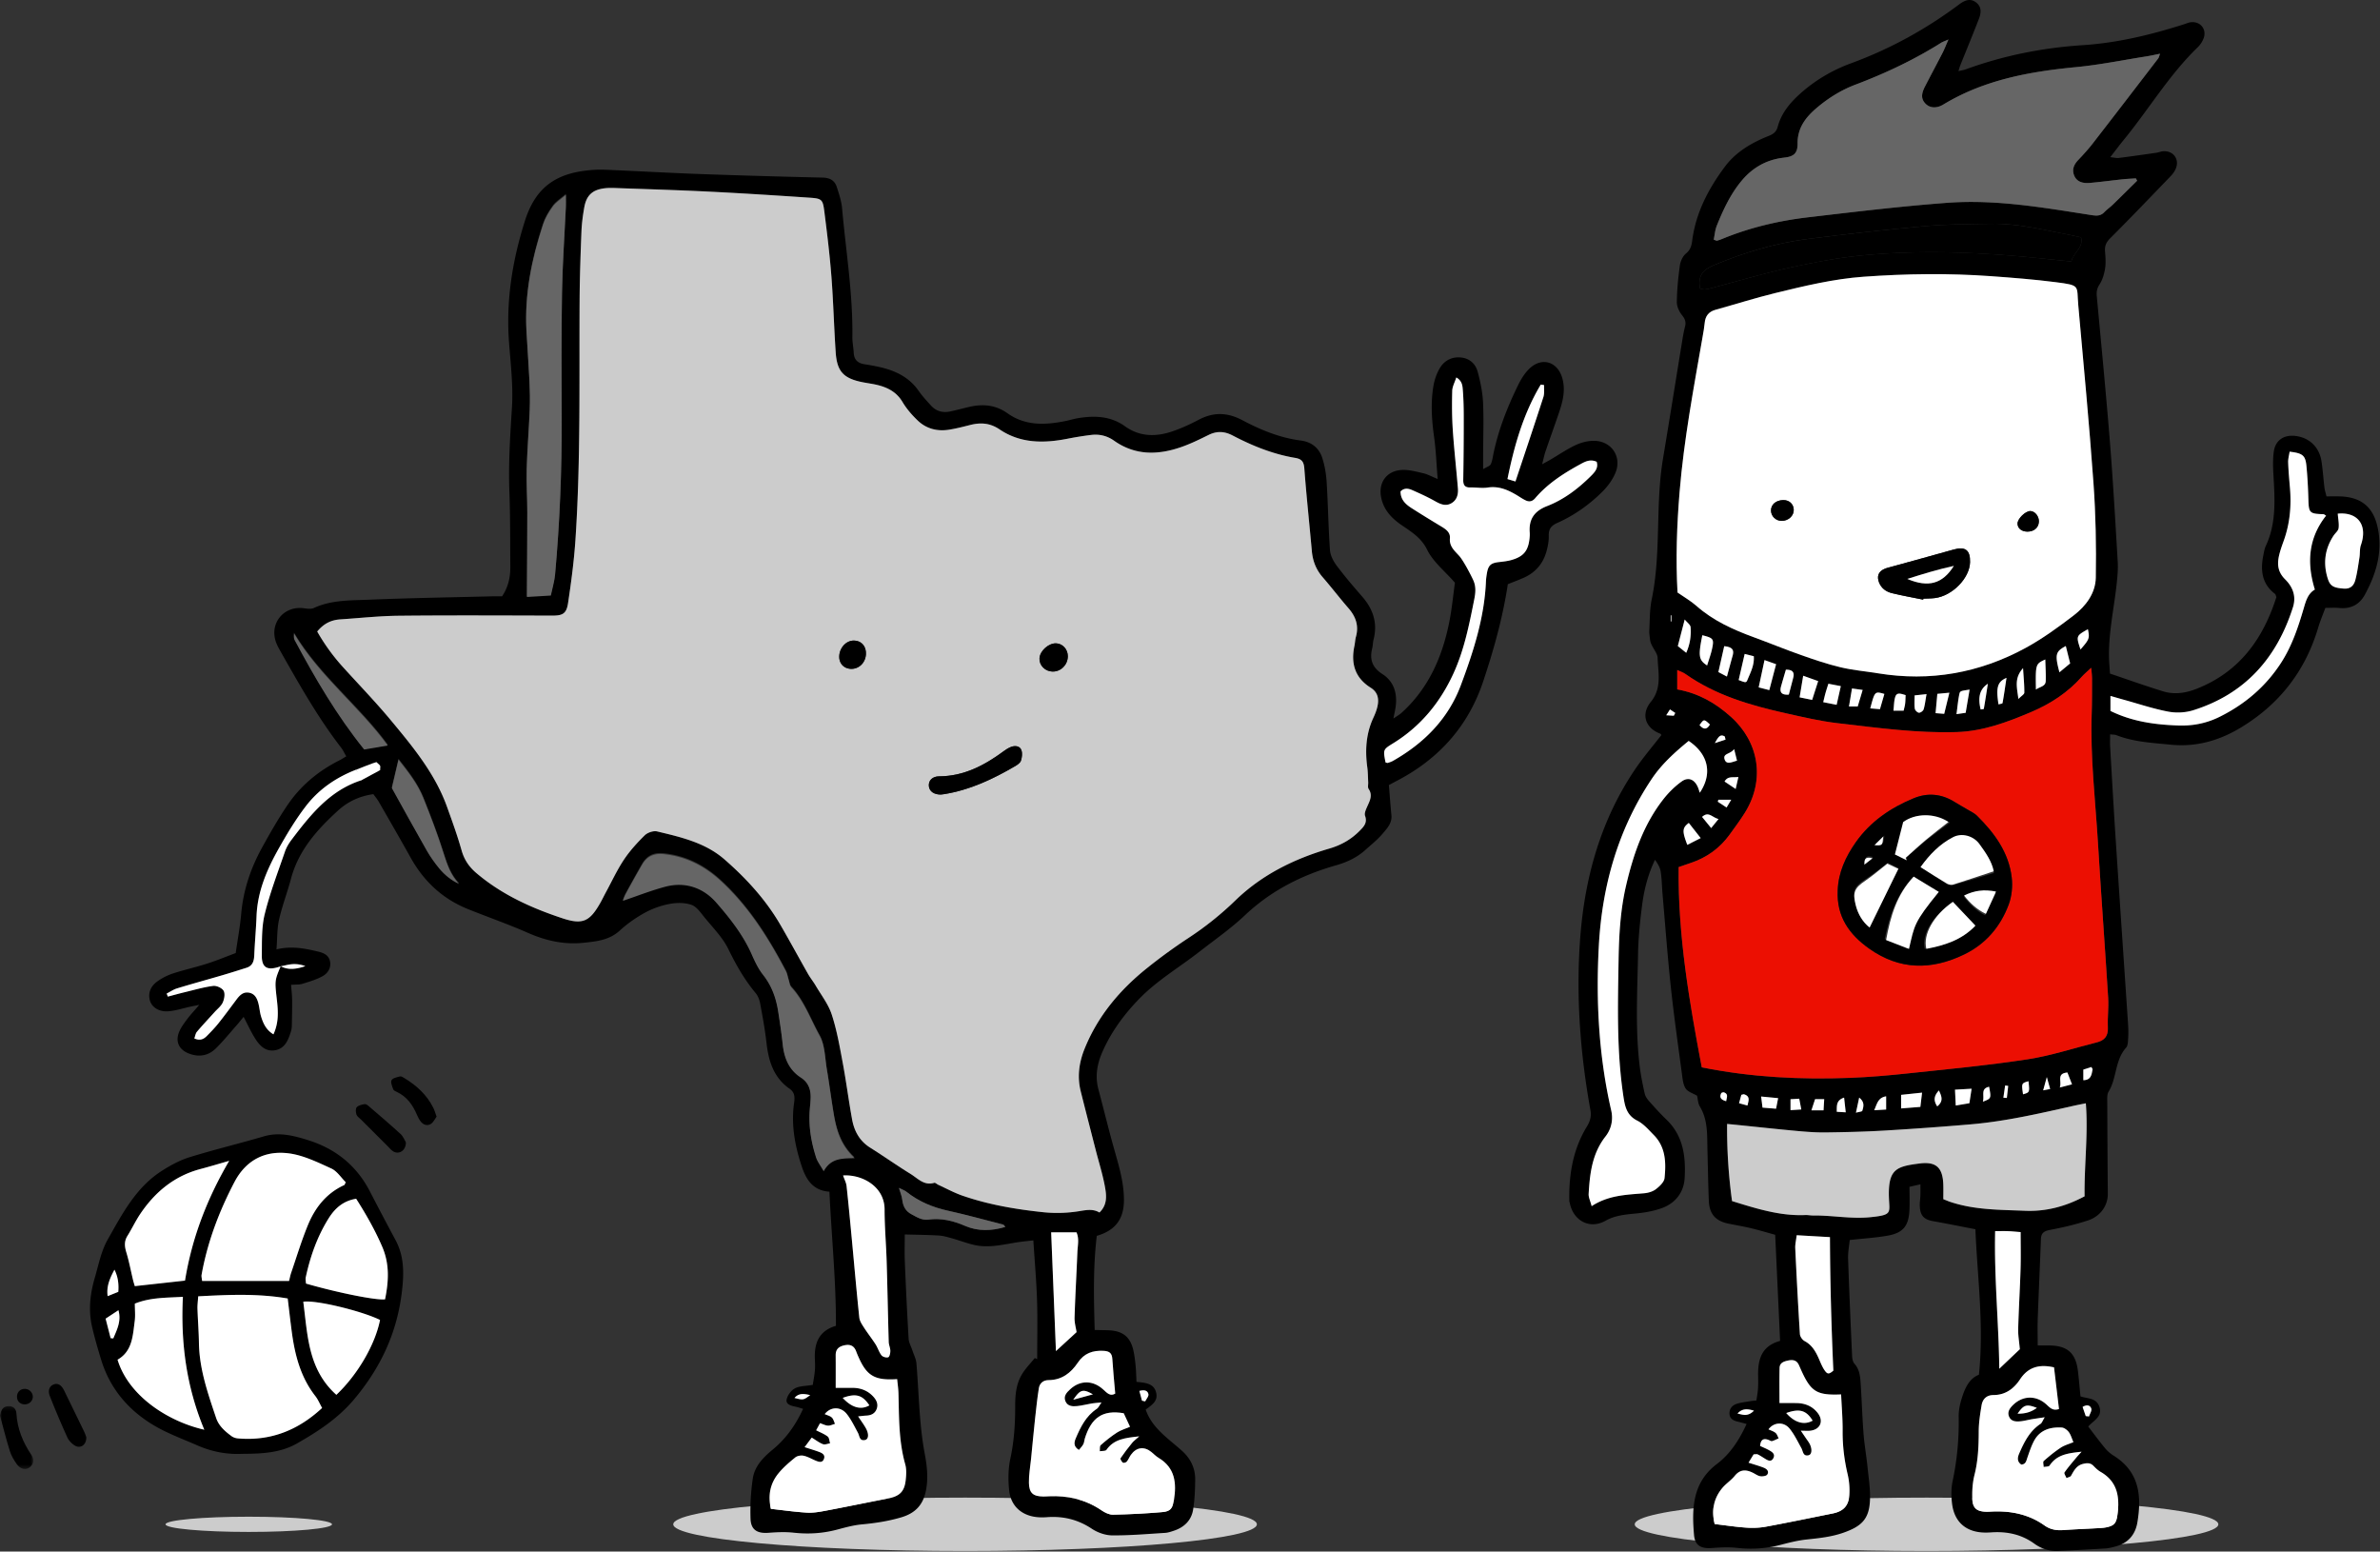 <svg viewBox="0 0 583 380" xmlns="http://www.w3.org/2000/svg" xmlns:xlink="http://www.w3.org/1999/xlink"><rect x="0" y="0" width="583" height="380" fill="#333333" stroke="none"/><title>Page 1</title><defs><path id="a" d="M0 15.645V.24h8.169v15.406H0z"/></defs><g fill="none" fill-rule="evenodd"><path d="M307.88 373.336c0 3.61-32.002 6.538-71.478 6.538-39.477 0-71.48-2.928-71.48-6.538 0-3.61 32.003-6.538 71.48-6.538 39.476 0 71.479 2.928 71.479 6.538m-226.555 0c0 1.03-9.128 1.865-20.388 1.865-11.26 0-20.39-.834-20.39-1.865 0-1.03 9.13-1.865 20.39-1.865s20.388.836 20.388 1.865m462.072 0c0 3.61-32.002 6.538-71.479 6.538-39.476 0-71.479-2.928-71.479-6.538 0-3.61 32.003-6.538 71.48-6.538 39.476 0 71.478 2.928 71.478 6.538" fill="#CCC"/><path d="M93.112 188.621c0-.603.085-.897-.021-1.087-.144-.261-.433-.444-.892-.881 0 .614-.085.907.02 1.089.152.264.442.45.893.88m105.353 153.067c-1.685-.382-2.829-.48-3.85.699 2.188.537 2.188.537 3.85-.7m81.278 1.37l.785.17c.285-.596.896-1.263.784-1.77-.208-.945-1.078-1.111-2.216-.785l.647 2.385m-12.03-1.553c-2.436-1.399-3.098-1.193-4.813 1.323l4.814-1.323m-61.287.866c2.232 2.421 4.492 3.01 6.53 1.83-1.68-2.54-3.275-3.024-6.53-1.83M378.237 94.31c-.27-.039-.54-.078-.812-.12-4.261 7.12-6.505 14.961-8.159 23.142.705.215 1.29.391 1.957.592 2.327-6.994 4.63-13.821 6.843-20.678.291-.903.125-1.953.17-2.936M246.27 300.491c-.296-.331-.387-.532-.52-.566-4.533-1.159-9.046-2.407-13.613-3.417-3.73-.823-7.112-2.256-10.106-4.627-.44-.349-1.012-.53-1.824-.94.357 1.231.702 2.02.798 2.836.186 1.581.746 2.807 2.237 3.607 1.332.712 2.59 1.537 4.193 1.322 3.16-.426 6.056.285 8.987 1.546 3.11 1.337 6.436 1.268 9.848.24M72.014 154.916c.032.518-.105 1.125.117 1.54 5.02 9.432 10.42 18.623 17.068 26.874 1.987-.338 3.844-.651 5.773-.979-6.945-9.549-16.735-16.96-22.958-27.435m23.971 37.872c2.78 4.988 5.617 10.166 8.547 15.293.88 1.539 1.924 3.006 3.052 4.377 1.322 1.603 2.935 2.91 4.876 3.81-2.067-2.135-2.937-4.75-3.8-7.478-1.44-4.551-3.145-9.026-4.922-13.46-1.436-3.582-3.83-6.591-6.12-9.493-.53 2.256-1.045 4.453-1.633 6.951m167.73 133.48c-.15-1.011-.532-2.296-.492-3.569.165-5.337.478-10.67.692-16.009.065-1.636.495-3.318-.23-4.876h-6.195c.4 9.982.794 19.746 1.17 29.099l5.054-4.645M206.52 287.9c.346 1.013.768 1.775.855 2.575.487 4.475.902 8.958 1.326 13.441.59 6.267 1.135 12.54 1.795 18.801.088.839.654 1.67 1.134 2.417.9 1.4 1.942 2.708 2.84 4.108.552.863.84 1.913 1.465 2.708.302.385 1.196.634 1.648.47.33-.122.517-1.022.512-1.572-.007-.73-.373-1.456-.394-2.191-.188-6.576-.305-13.157-.504-19.733-.129-4.23-.51-8.455-.508-12.68.002-5.691-5.579-8.652-10.17-8.345m-4.752-1.268c1.802-3.269 4.524-3.127 7.572-3.213-3.44-3.178-4.474-6.96-5.128-10.887-.602-3.614-1.066-7.251-1.676-10.864-.468-2.77-.448-5.864-1.75-8.197-2.225-3.987-3.747-8.43-6.93-11.879-.404-.438-.468-1.194-.668-1.81-.23-.706-.328-1.48-.668-2.126-4.263-8.107-9.096-15.798-15.904-22.085-3.98-3.674-8.496-6.003-13.959-6.591-2.52-.272-4.205.541-5.4 2.62a371.431 371.431 0 0 0-3.986 7.139c-.326.596-.536 1.255-.706 1.662 3.51-1.184 6.904-2.534 10.41-3.465 4.891-1.297 9.318.273 12.49 3.91 3.37 3.865 6.599 7.958 8.708 12.762.752 1.711 1.583 3.461 2.732 4.912 2.125 2.683 3.207 5.714 3.716 9.008.417 2.693.824 5.388 1.115 8.095.36 3.345 1.528 6.194 4.458 8.09 1.76 1.138 2.407 2.827 2.388 4.822-.01 1.03-.143 2.06-.226 3.09-.316 3.994.341 7.87 1.55 11.65.33 1.027 1.054 1.927 1.862 3.357m-12.925 82.922c3.038.332 5.915.751 8.806.922 1.476.087 2.998-.166 4.466-.443 5.165-.975 10.313-2.046 15.476-3.041 2.75-.53 3.958-1.654 4.268-4.443.142-1.29.232-2.69-.112-3.911-1.612-5.698-1.509-11.532-1.659-17.356-.029-1.178-.21-2.35-.32-3.505-5.413.365-7.372-.763-9.376-5.204a23.478 23.478 0 0 1-.651-1.561c-.506-1.374-1.417-1.833-2.873-1.523-1.403.297-2.173.968-2.16 2.46.022 2.603.007 5.206.007 7.964 1.178 0 2.56.011 3.943-.003 2.081-.024 3.886.63 5.299 2.19.802.883 1.248 1.916.745 3.1-.456 1.073-1.387 1.459-2.504 1.508-.581.026-1.158.112-1.99.196.766 1.159 1.38 1.978 1.876 2.865.813 1.452.711 2.75-.23 2.93-1.35.258-1.28-1.004-1.697-1.778-.845-1.564-1.627-3.201-2.716-4.587-1.492-1.898-3.98-1.838-5.419.013.608.275 1.291.424 1.734.832.4.369.537 1.023.789 1.551-.573.16-1.153.464-1.717.438-.62-.03-1.225-.363-1.959-.602-.356.656-.65 1.199-.947 1.742 1.043.54 2.04.912 2.836 1.537.389.305.398 1.09.579 1.657-.588.086-1.263.397-1.745.209-.928-.36-1.747-1.003-2.749-1.614l-1.746 2.34c1.285.416 2.345.732 3.384 1.105.816.292 1.74.71 1.358 1.766-.397 1.095-1.33.734-2.136.39-.95-.402-1.87-.95-2.861-1.158-.633-.133-1.545.023-2.033.418-1.455 1.183-2.908 2.425-4.094 3.865-2.087 2.535-2.631 5.492-1.872 8.73m150.557-182.816c.181.043.383.159.537.113.445-.132.898-.28 1.3-.508 7.604-4.322 13.515-10.26 16.614-18.527 3.07-8.194 5.771-16.53 6.147-25.4.027-.657.123-1.314.23-1.963.328-1.992.945-2.548 2.911-2.78 1.019-.119 2.055-.221 3.04-.496 3.034-.848 4.185-2.26 4.501-5.365.048-.466.074-.943.04-1.409-.244-3.252 1.145-5.243 4.253-6.448 4.074-1.579 7.545-4.21 10.649-7.28.973-.962 1.99-2 1.498-3.572-1.524-.697-2.741-.09-3.882.53-4.138 2.248-8.092 4.766-11.19 8.4-.658.772-1.408.942-2.253.555-.765-.348-1.463-.842-2.188-1.277-2.21-1.329-4.464-2.317-7.183-1.899-1.372.212-2.81-.054-4.218-.02-1.35.033-1.793-.551-1.77-1.879.092-4.983.12-9.965.121-14.95.002-2.256-.033-4.517-.208-6.767-.087-1.128-.06-2.44-1.612-3.346-.385 1.205-.973 2.234-1 3.278-.08 3.186-.073 6.386.138 9.565.317 4.777.862 9.54 1.254 14.313.12 1.468-.228 2.877-1.623 3.667-1.398.792-2.661.217-3.965-.516-1.793-1.01-3.674-1.87-5.56-2.7-.939-.412-1.974-.641-2.899.3-.016 1.99 1.205 3.133 2.653 4.063 2.452 1.573 4.943 3.09 7.438 4.597 1.098.665 2.126 1.444 1.998 2.828-.183 2 1.189 3.086 2.286 4.317 1.004 1.124 2.818 4.582 3.434 5.935.731 1.605.546 3.178.242 4.698-1.234 6.179-2.454 12.387-5.098 18.16-3.247 7.089-8.02 12.917-14.71 17.058-2.531 1.565-2.547 1.54-1.925 4.725m-204.462-41.114c.383-1.842.887-3.464 1.036-5.12 1.159-12.75 1.67-25.527 1.615-38.332-.043-10.255-.087-20.512.087-30.764.119-6.952.62-13.898.937-20.848.037-.806.006-1.618.006-3.07-1.327 1.148-2.465 1.837-3.184 2.829-.982 1.352-1.885 2.855-2.402 4.43-2.774 8.449-4.55 17.075-4.075 26.038.22 4.132.543 8.258.738 12.39.112 2.344.158 4.698.064 7.04-.194 4.788-.598 9.568-.733 14.357-.099 3.571.138 7.149.139 10.722 0 6.818-.06 13.634-.097 20.677l5.869-.35M275.27 346.133c-5.242-.908-7.977 1.15-9.544 6.227-.139.447-.139.957-.356 1.356-.279.513-.712.943-1.075 1.403-1.396-.846-1.18-1.895-.772-2.852 1.183-2.78 2.51-5.473 5.166-7.227.375-.248.571-.768 1.124-1.549-1.108.11-1.729.137-2.338.238-1.203.202-2.39.52-3.6.648-1.14.12-2.37.07-2.895-1.203-.523-1.265.338-2.143 1.176-2.918 2.427-2.246 5.586-2.251 8.11.081.946.875 1.737 1.728 2.921.98-.251-2.925-.532-5.709-.711-8.498-.092-1.422-.736-1.895-2.133-1.973-2.655-.146-4.77.59-6.307 2.877-1.705 2.532-3.93 4.278-7.185 4.294-1.299.006-2.182.767-2.378 2.001-.393 2.49-.659 4.998-.929 7.504-.35 3.258-.653 6.52-.975 9.78-.192 1.957-.563 3.92-.524 5.874.05 2.526 1.029 3.317 3.517 3.353.47.007.94-.033 1.409-.052 4.638-.2 8.944.779 12.842 3.423.822.557 1.89 1.093 2.833 1.074 4.036-.082 8.077-.282 12.099-.633 1.956-.172 2.495-.913 2.822-2.937.669-4.14.305-7.913-3.767-10.352-.638-.383-1.166-.948-1.75-1.42-1.78-1.444-3.68-1.198-5.023.681-.377.53-.607 1.173-1.018 1.668-.181.22-.797.382-.953.254-.302-.25-.686-.904-.57-1.076.883-1.305 1.856-2.552 2.85-3.778.363-.45.857-.798 1.734-1.59-3.446.376-6.202.667-8.04 3.314-.228.33-1.072.23-1.629.331.064-.507-.063-1.23.224-1.483 1.25-1.108 2.568-2.165 3.968-3.076.911-.593 2.005-.906 3.216-1.43l-1.539-3.314M77.704 154.67a49.02 49.02 0 0 0 6.312 8.713c3.917 4.324 7.982 8.525 11.71 13.006 5.415 6.508 10.838 13.064 13.767 21.197 1.273 3.538 2.556 7.082 3.58 10.695.65 2.297 1.845 4.044 3.622 5.552 6.211 5.276 13.485 8.566 21.108 11.082 4.953 1.635 6.669.744 9.218-3.73.512-.9.956-1.835 1.45-2.745 1.435-2.647 2.705-5.405 4.371-7.898 1.447-2.164 3.237-4.134 5.099-5.963.687-.674 2.124-1.161 3.03-.945 5.851 1.4 11.79 2.749 16.497 6.851 5.345 4.66 10.112 9.856 13.696 16.028 2.315 3.985 4.508 8.04 6.786 12.047.556.976 1.28 1.855 1.849 2.824 1.37 2.338 3.116 4.564 3.941 7.087 1.247 3.815 1.943 7.825 2.686 11.786.864 4.62 1.46 9.29 2.303 13.914.522 2.862 1.834 5.285 4.43 6.916 3.347 2.1 6.574 4.388 9.937 6.46 1.741 1.075 3.267 2.904 5.749 2.153.258-.08.65.325.99.48 1.95.893 3.848 1.938 5.865 2.64 6.432 2.233 13.122 3.368 19.861 4.077 2.864.3 5.843.214 8.684-.237 1.799-.286 3.434-.663 5.076.308 2.03-1.95 1.719-4.291 1.315-6.464-.547-2.95-1.463-5.833-2.21-8.747-1.237-4.822-2.484-9.642-3.692-14.472-.903-3.602-.412-7.083.974-10.493 3.239-7.971 8.585-14.328 15.212-19.642 3.3-2.646 6.735-5.148 10.271-7.467a77.516 77.516 0 0 0 11.436-9.16c6.509-6.307 14.41-10.18 22.993-12.69 2.917-.852 5.347-2.232 7.437-4.347 1.005-1.017 1.943-1.958 1.329-3.676-.23-.645.24-1.618.57-2.363.612-1.388 1.344-2.681.302-4.221-.265-.393-.077-1.09-.107-1.644-.065-1.215-.056-2.44-.22-3.643-.569-4.187-.323-8.256 1.492-12.15.395-.848.747-1.737.966-2.644.454-1.878.187-3.576-1.612-4.7-3.883-2.429-4.91-5.959-3.996-10.257.156-.735.166-1.506.368-2.226.759-2.714-.043-4.953-1.844-7.021-2.163-2.484-4.164-5.106-6.322-7.593-1.614-1.86-2.419-3.975-2.637-6.397-.605-6.74-1.329-13.472-1.838-20.22-.123-1.64-.634-2.318-2.23-2.582-5.433-.904-10.488-2.954-15.336-5.489-2.02-1.056-3.869-1.131-5.9-.127-2.19 1.08-4.4 2.165-6.7 2.965-5.684 1.976-11.262 2.096-16.44-1.565-1.693-1.197-3.588-1.655-5.617-1.408-1.955.239-3.904.56-5.838.937-5.802 1.134-11.494 1.153-16.588-2.295-2.35-1.591-4.658-1.732-7.231-1.075-1.73.44-3.468.887-5.23 1.159-2.847.436-5.491-.25-7.58-2.242-1.417-1.35-2.745-2.887-3.742-4.562-1.433-2.403-3.57-3.521-6.104-4.147-1.185-.292-2.404-.44-3.604-.675-4.719-.928-6.337-2.608-6.656-7.332-.42-6.192-.569-12.404-1.05-18.59-.416-5.344-1.066-10.674-1.741-15.992-.363-2.855-.64-3.093-3.54-3.29-8.165-.552-16.333-1.073-24.505-1.48-7.608-.382-15.224-.604-22.836-.882-.938-.034-1.889-.063-2.818.04-3.06.34-4.575 1.702-5.105 4.728-.34 1.942-.608 3.912-.684 5.88-.217 5.548-.414 11.099-.45 16.649-.123 19.573.28 39.156-1.012 58.705-.346 5.241-1.04 10.47-1.823 15.67-.395 2.614-1.37 3.05-3.88 3.043-12.513-.029-25.026-.096-37.536.033-4.791.048-9.578.571-14.366.889-2.162.142-4 .953-5.662 2.974m-8.948 81.994c-3.232 1.158-4.666.408-4.621-2.692.05-3.373-.082-6.858.711-10.086 1.274-5.184 3.208-10.21 4.944-15.276.36-1.048.963-2.059 1.638-2.949 4.627-6.105 9.377-12.085 17.102-14.563.06-.019.085-.147.245-.449-.455-.628-.973-1.35-1.541-2.14-5.03 1.963-9.185 4.865-12.32 8.948-2.448 3.191-4.551 6.68-6.535 10.19-2.932 5.186-5.302 10.604-5.537 16.72-.122 3.187-.42 6.368-.555 9.555-.06 1.438-.38 2.617-1.895 3.1a267.9 267.9 0 0 1-5.915 1.83c-3.697 1.082-7.414 2.098-11.1 3.22-.898.272-1.707.842-2.555 1.276l.293.742c1.413-.37 2.822-.764 4.241-1.104 2.278-.55 4.546-1.217 6.858-1.513.828-.106 2.164.497 2.56 1.186.406.703.177 2.009-.203 2.862-.4.899-1.3 1.577-1.992 2.344-1.448 1.604-2.935 3.176-4.33 4.826-.361.426-.44 1.09-.646 1.64 1.346.623 2.262.21 3.032-.568.992-1 1.984-2.017 2.862-3.115 1.525-1.911 2.97-3.887 4.436-5.844.763-1.019 1.622-1.918 3.022-1.684 1.544.257 2.069 1.5 2.388 2.83.242 1.003.31 2.055.617 3.036.517 1.655 1.202 3.24 3.022 4.345 1.307-2.826 1.17-5.547.868-8.235-.548-4.866-.604-4.86.905-8.437 1.996 1.043 4.005.64 6.04-.027a7.402 7.402 0 0 0-3.067-.495c-.997.056-1.98.342-2.972.527m209.64 101.782c2.27.231 4.279.362 4.823 2.691.484 2.073-1.131 3-2.569 4.1.935 2.78 2.82 4.824 4.923 6.699 1.335 1.189 2.748 2.291 4.068 3.495 2.05 1.871 3.168 4.234 3.13 7.006-.033 2.437-.12 4.898-.508 7.295-.423 2.618-2.16 4.324-4.685 5.163-.711.236-1.447.492-2.183.537-4.32.266-8.644.646-12.964.611-1.68-.015-3.57-.683-4.985-1.625-3.385-2.249-6.993-3.132-10.975-2.833a15.3 15.3 0 0 1-1.974.025c-3.994-.22-6.858-2.573-7.288-6.536-.281-2.582-.257-5.316.288-7.84.926-4.278 1.192-8.562 1.183-12.895-.005-2.765.245-5.496 1.744-7.883.864-1.38 2.029-2.568 3.06-3.844l.582.263c0-4.792.12-9.587-.034-14.375-.153-4.785-.577-9.56-.906-14.704-1.222.14-2.29.238-3.35.385-3.71.523-7.398 1.603-11.181.723-1.82-.424-3.577-1.105-5.381-1.61-1.071-.3-2.166-.628-3.264-.692-2.77-.162-5.55-.18-8.32-.257 0 2.018-.08 4.34.014 6.656.26 6.298.558 12.595.933 18.888.057.964.606 1.898.92 2.85.348 1.055.9 2.097.99 3.175.375 4.5.543 9.015.918 13.514.241 2.893.583 5.79 1.12 8.64.564 2.993.888 5.941.3 8.961-.676 3.465-2.527 5.559-6.067 6.602-3.195.941-6.375 1.423-9.656 1.724-2.044.188-4.066.754-6.062 1.282-3.506.93-7.02 1.144-10.631.747-2.032-.223-4.12-.126-6.167.03-2.734.205-4.3-.702-4.393-3.457a54.87 54.87 0 0 1 .551-9.816c.445-3.015 2.55-5.191 4.843-7.074 3.267-2.682 5.64-6.008 7.48-10.01-.692-.202-1.28-.42-1.888-.54-1.057-.214-2.376-.558-2.145-1.737.204-1.038 1.111-2.262 2.047-2.747 1.182-.613 2.708-.56 4.358-.842.166-1.083.403-2.26.513-3.449.086-.933.049-1.881.005-2.822-.176-3.835.885-6.932 5.159-8.204.038-11.017-1.083-21.842-1.597-32.843-4.236-.296-5.802-3.217-6.849-6.409-1.621-4.946-2.553-10.022-1.812-15.275.187-1.325.256-2.591-1.087-3.526-3.886-2.703-5.151-6.73-5.661-11.197-.372-3.264-.964-6.508-1.567-9.74-.167-.89-.552-1.851-1.126-2.54-2.729-3.271-4.78-6.891-6.654-10.726-1.416-2.895-3.846-5.308-5.915-7.862-.914-1.129-1.887-2.558-3.13-2.987-1.613-.555-3.577-.55-5.288-.233-2.08.387-4.183 1.113-6.039 2.126-2.214 1.208-4.351 2.686-6.204 4.39-2.578 2.375-5.692 2.672-8.868 3.01-4.801.51-9.284-.5-13.694-2.443-4.816-2.122-9.802-3.852-14.688-5.821-6.175-2.49-10.758-6.773-13.993-12.571-2.565-4.598-5.2-9.156-7.824-13.72-.369-.64-.858-1.21-1.317-1.846-3.364.475-6.24 1.813-8.641 4.002-5.122 4.672-9.688 9.743-11.535 16.71-.89 3.36-2.16 6.624-2.923 10.006-.506 2.243-.422 4.619-.63 7.3 3.701-.89 6.887-.234 10.067.51 1.445.337 2.77.854 3.06 2.505.279 1.59-.591 2.861-1.831 3.548-1.526.847-3.256 1.351-4.939 1.87-.776.24-1.652.164-2.789.254.099 1.299.25 2.48.263 3.66.021 2.157-.028 4.314-.078 6.47a5.012 5.012 0 0 1-.245 1.388c-.645 2.019-1.43 4.048-3.796 4.491-2.408.45-3.878-1.155-5.006-2.965-.987-1.583-1.76-3.299-2.757-5.206-.583.705-1.144 1.42-1.746 2.1-1.679 1.904-3.281 3.888-5.09 5.658-1.838 1.797-4.108 2.165-6.547 1.237-2.477-.945-3.43-2.975-2.365-5.424.48-1.104 1.236-2.102 1.969-3.074.784-1.043 1.688-1.995 2.917-3.43-1.059.213-1.61.316-2.156.433-1.831.395-3.645 1.007-5.494 1.14-2.282.163-4.037-1.037-4.467-2.725-.507-1.986.372-3.553 1.92-4.65a14.135 14.135 0 0 1 3.75-1.89c2.77-.903 5.627-1.531 8.402-2.421 2.394-.769 4.725-1.74 6.969-2.579.492-3.447 1.071-6.502 1.342-9.584.513-5.83 2.341-11.229 5.14-16.3 1.951-3.537 3.965-7.06 6.23-10.397 3.229-4.756 7.567-8.339 12.713-10.925.496-.25.962-.56 1.66-.97-.46-.783-.798-1.533-1.286-2.163-5.662-7.323-10.178-15.364-14.731-23.38-.417-.737-.844-1.48-1.145-2.267-1.781-4.658 1.767-9.094 6.718-8.47.827.105 1.803.27 2.497-.052 4.346-2.007 9.02-1.844 13.591-2.035 9.967-.413 19.944-.567 29.915-.82.843-.023 1.685-.004 2.603-.004 1.524-2.262 2.04-4.69 2.019-7.26-.051-6.114.006-12.23-.227-18.336-.26-6.882.188-13.71.622-20.572.335-5.314-.306-10.704-.711-16.045-.773-10.203.83-20.08 3.897-29.754 2.708-8.548 7.994-11.89 16.814-12.481 1.87-.127 3.763.007 5.642.09 6.953.305 13.902.7 20.855.945 9.88.35 19.759.627 29.64.859 1.759.04 2.933.71 3.445 2.317.54 1.691 1.134 3.422 1.289 5.172.934 10.492 2.661 20.92 2.522 31.501-.018 1.31.263 2.621.333 3.935.089 1.7 1.01 2.53 2.623 2.781a57.34 57.34 0 0 1 3.607.67c3.87.86 7.288 2.441 9.658 5.836.91 1.303 2.004 2.485 3.082 3.66 1.247 1.36 2.852 1.78 4.633 1.408 1.565-.329 3.109-.758 4.665-1.118 3.351-.777 6.474-.522 9.41 1.566 4.33 3.081 9.194 2.898 14.118 1.903 1.107-.223 2.191-.567 3.304-.742 4.007-.628 7.873-.483 11.35 2.018 3.606 2.591 7.578 2.615 11.589 1.248 2.215-.755 4.375-1.739 6.444-2.836 3.639-1.93 7.049-1.846 10.727.105 4.484 2.377 9.188 4.316 14.312 4.971 2.557.327 4.437 1.781 5.226 4.186.634 1.934.975 4.017 1.102 6.057.345 5.53.415 11.078.81 16.604.094 1.304.825 2.708 1.634 3.787 1.976 2.63 4.123 5.137 6.285 7.622 2.65 3.049 3.781 6.443 2.767 10.447-.184.727-.17 1.503-.352 2.229-.675 2.694.053 4.691 2.485 6.252 2.815 1.81 3.681 4.638 3.287 7.88-.1.828-.305 1.642-.568 3.03.913-.633 1.502-.951 1.984-1.388 6.568-5.936 9.95-13.592 11.666-22.071.688-3.394 1.004-6.864 1.42-9.813-2.53-2.893-5.356-5.124-6.787-8.042-1.47-2.994-3.875-4.409-6.283-6.066-2.411-1.66-4.304-3.63-4.963-6.584-.827-3.705 1.19-6.693 4.994-6.918 1.727-.103 3.514.394 5.235.788 1.072.246 2.072.808 3.577 1.42-.3-3.682-.42-7.022-.88-10.314-.578-4.132-.852-8.252-.176-12.368.252-1.54.787-3.129 1.581-4.465 1.127-1.897 2.999-2.856 5.272-2.599 2.103.238 3.499 1.604 4.014 3.51.654 2.43 1.18 4.953 1.299 7.457.2 4.226.035 8.468.025 12.704-.002 1.017 0 2.034 0 3.661.953-.566 1.605-.734 1.83-1.139.354-.636.455-1.426.602-2.162 1.198-6.045 3.43-11.732 6.118-17.24.692-1.419 1.557-2.846 2.66-3.95 3.082-3.087 7.055-1.909 8.207 2.29.788 2.876.105 5.6-.809 8.295-1.086 3.206-2.242 6.389-3.336 9.594-.295.864-.469 1.772-.818 3.119.928-.512 1.456-.788 1.97-1.09 2.108-1.232 4.138-2.637 6.346-3.654 1.401-.647 3.079-1.048 4.612-.992 4.142.151 6.626 3.968 5.044 7.8-.696 1.683-1.856 3.292-3.152 4.588-3.212 3.21-6.906 5.839-11.068 7.697-1.495.667-2.184 1.482-2.13 3.167.04 1.289-.224 2.627-.576 3.88-.834 2.972-2.708 5.13-5.543 6.394-1.276.57-2.59 1.053-3.904 1.582-1.249 8.178-3.441 16.05-6.04 23.816-3.717 11.11-10.996 19.106-21.331 24.44-.5.257-.99.53-1.766.944.199 2.409.376 4.907.621 7.398.188 1.92-1.059 3.2-2.105 4.447-1.261 1.5-2.83 2.744-4.298 4.062-2.067 1.857-4.47 2.98-7.17 3.748-8.335 2.37-15.884 6.165-22.29 12.213-3.47 3.278-7.435 6.034-11.215 8.978-4.892 3.812-10.288 6.977-14.657 11.46-3.777 3.875-6.936 8.165-9.11 13.151-1.278 2.935-1.772 5.919-.928 9.077 1.262 4.717 2.41 9.467 3.725 14.17 1.192 4.262 2.54 8.477 2.526 12.971-.015 4.603-2.071 7.39-6.65 8.734-.912 7.494-.744 15.08-.515 23.052 1.12.025 2.297.026 3.47.077 3.503.155 5.343 1.7 6.056 5.146.247 1.194.39 2.415.506 3.632.114 1.194.136 2.4.21 3.85" fill="#000"/><path d="M28.975 316.4c.164-2.104-.123-3.807-.94-5.429-1.067 2.028-2.014 3.997-1.666 6.482l2.606-1.052zM27.1 327.75l.653.049c.91-2.153 2.013-4.271 1.253-6.898-1.12.736-2.04 1.34-3.135 2.062l1.229 4.787zm55.296 13.87c5.242-4.968 9.498-12.307 10.697-18.336-4.46-2.204-15.824-4.966-18.803-4.457 1.076 8.119 1.123 16.54 8.106 22.792zm4.844-48.023c-3.25.532-5.255 2.41-6.786 4.872-2.756 4.431-4.463 9.283-5.555 14.36-.108.505.035 1.065.058 1.547 7.847 2.26 17.21 4.134 19.366 3.857.872-4.34 1.169-8.551-.699-12.887-1.789-4.156-3.993-7.996-6.384-11.75zM44.802 317.62c-4.17.245-7.969.13-11.775 1.668 0 1.496.153 2.914-.03 4.289-.474 3.574-.562 7.363-4.202 9.44 2.653 8.76 12.176 15.084 21.25 17.15-4.36-10.46-5.817-21.23-5.243-32.547zm.516-3.975c1.693-10.39 5.328-19.93 10.822-29.33-2.71.774-4.847 1.424-7.005 1.992-6.417 1.69-11.165 5.632-14.793 11.029-1.149 1.71-2.029 3.598-3.122 5.35-.826 1.324-.717 2.571-.283 4.008.677 2.234 1.108 4.543 1.654 6.818.123.516.293 1.02.43 1.488l12.297-1.355zm25.492.081c.154-.61.287-1.34.525-2.036 1.337-3.899 2.532-7.859 4.1-11.664 1.758-4.27 4.522-7.79 8.885-9.78.124-.056.166-.293.375-.692-1.131-1.114-2.125-2.723-3.556-3.374-3.359-1.53-6.843-3.249-10.428-3.707-5.744-.733-10.447 1.63-13.27 7.018-3.774 7.198-6.625 14.721-8.063 22.742-.074.41.069.858.13 1.493H70.81zm-22.26 3.767c-.076 1.198-.209 2.12-.179 3.034.092 2.818.316 5.63.362 8.447.106 6.412 2.208 12.355 4.21 18.32.656 1.955 2.178 3.268 3.778 4.446.424.314 1.013.506 1.545.553 7.962.698 14.723-1.961 20.636-7.454-.558-.996-.986-2.051-1.661-2.916-3.669-4.699-5.047-10.21-5.796-15.955-.348-2.667-.655-5.341-.971-7.942-7.317-1.258-14.437-.93-21.924-.533zm10.764 38.583c-3.84.187-7.504-.55-11-2.084-3.528-1.548-7.197-2.874-10.498-4.818-6.273-3.695-10.828-8.982-13.013-16.065-.83-2.695-1.616-5.413-2.252-8.159-.936-4.04-.48-8.061.669-11.988.92-3.15 1.552-6.513 3.137-9.315 3.547-6.27 6.922-12.824 13.286-16.883 2.119-1.353 4.41-2.6 6.796-3.338 6.013-1.862 12.148-3.331 18.19-5.106 3.753-1.1 7.265-.185 10.764.902 6.773 2.103 11.932 6.213 15.218 12.58a882.868 882.868 0 0 0 6.296 11.955c2.261 4.222 2.044 8.699 1.46 13.227-1.262 9.796-5.306 18.251-11.684 25.804-3.926 4.65-8.812 7.823-13.942 10.747-4.142 2.361-8.8 2.518-13.427 2.541zm-38.173-4.088c.061 1.88-1.427 2.906-2.819 2.051-.753-.462-1.48-1.225-1.842-2.022a217.6 217.6 0 0 1-4.264-10.068c-.554-1.402-.097-2.46.917-2.862 1.02-.404 1.912.117 2.587 1.502 1.632 3.354 3.273 6.704 4.897 10.062.24.497.406 1.031.524 1.337" fill="#000"/><g transform="translate(0 344.14)"><mask id="b" fill="#fff"><use xlink:href="#a"/></mask><path d="M0 2.572C.223 1.337.61.416 1.88.259c1.256-.156 2.071.615 2.137 1.75C4.236 5.8 5.61 9.122 7.701 12.225c.711 1.057.646 2.167-.43 3.009-.954.745-2.279.478-3.163-.773-.697-.987-1.342-2.08-1.7-3.223C1.51 8.378.79 5.464 0 2.572" fill="#000" mask="url(#b)"/></g><path d="M99.426 279.788c.023 1.938-1.569 3-2.964 2.29-.56-.284-.988-.843-1.45-1.303-2.195-2.185-4.382-4.378-6.57-6.571-.396-.397-.966-.743-1.126-1.222-.186-.556-.249-1.445.07-1.804.412-.465 1.238-.628 1.918-.76.29-.056.713.231.987.467 2.635 2.268 5.29 4.516 7.85 6.869.651.597.984 1.54 1.285 2.034m7.518-6.31c-.401.542-.75 1.364-1.37 1.77-.866.57-1.843.279-2.501-.546-.401-.504-.7-1.108-.955-1.706-1.024-2.396-2.457-4.413-4.899-5.557-.334-.158-.793-.358-.893-.643-.26-.731-.69-1.696-.41-2.236.275-.533 1.318-.728 2.063-.926.288-.078.71.193 1.025.383 3.027 1.82 5.564 4.128 7.155 7.343.288.58.457 1.22.785 2.118M8.04 342.207c-.071 1.03-1.013 1.816-2.097 1.751-1.124-.065-1.853-.893-1.78-2.021.071-1.105.924-1.842 2.052-1.771 1.041.064 1.896 1.02 1.825 2.041" fill="#000"/><path d="M212.113 160.29c.123-1.955-1.053-3.347-2.873-3.4-1.921-.056-3.584 1.698-3.661 3.854-.058 1.653 1.014 2.897 2.632 3.058 2.033.2 3.767-1.36 3.902-3.511m49.458.453c.01-1.729-1.276-3.13-2.913-3.174-1.819-.045-3.934 1.878-4.024 3.66-.084 1.718 1.36 3.195 3.175 3.245 2.039.057 3.75-1.64 3.762-3.73m-31.1 33.856c.216-.026.496-.051.774-.096 6.324-1.014 11.996-3.685 17.454-6.882.552-.323 1.224-.788 1.395-1.329.258-.81.383-1.85.09-2.606-.381-.977-1.485-1.117-2.44-.78-.69.243-1.335.67-1.932 1.108-4.697 3.46-9.694 6.083-15.738 6.124-1.708.012-2.65 1.053-2.538 2.369.107 1.286 1.228 2.101 2.934 2.092m-152.766-39.93c1.662-2.022 3.5-2.833 5.662-2.976 4.788-.316 9.574-.84 14.365-.888 12.512-.128 25.025-.062 37.537-.032 2.508.006 3.486-.43 3.88-3.045.783-5.198 1.478-10.428 1.824-15.67 1.29-19.548.889-39.13 1.012-58.704.034-5.55.232-11.102.449-16.65.077-1.967.344-3.937.684-5.878.53-3.027 2.044-4.39 5.105-4.729.93-.103 1.88-.074 2.817-.04 7.614.278 15.23.5 22.838.881 8.172.408 16.34.93 24.503 1.482 2.902.196 3.177.434 3.54 3.29.677 5.317 1.327 10.647 1.742 15.99.48 6.187.631 12.398 1.05 18.59.32 4.725 1.938 6.405 6.656 7.333 1.2.235 2.42.384 3.605.675 2.533.626 4.67 1.744 6.102 4.147.997 1.675 2.325 3.211 3.743 4.561 2.09 1.993 4.733 2.68 7.58 2.243 1.761-.272 3.5-.72 5.23-1.16 2.572-.656 4.88-.515 7.23 1.076 5.096 3.45 10.787 3.43 16.59 2.295a82.452 82.452 0 0 1 5.837-.936c2.03-.248 3.925.21 5.618 1.407 5.178 3.662 10.755 3.541 16.439 1.565 2.3-.8 4.51-1.884 6.699-2.965 2.032-1.004 3.882-.93 5.901.127 4.849 2.535 9.903 4.585 15.336 5.489 1.596.264 2.106.941 2.23 2.583.508 6.747 1.233 13.478 1.839 20.22.217 2.422 1.023 4.537 2.636 6.396 2.158 2.487 4.16 5.109 6.322 7.593 1.801 2.068 2.603 4.307 1.844 7.021-.202.72-.211 1.491-.368 2.226-.913 4.298.113 7.828 3.997 10.257 1.799 1.125 2.066 2.822 1.611 4.7-.219.907-.572 1.796-.967 2.644-1.814 3.894-2.06 7.962-1.491 12.15.163 1.203.155 2.429.22 3.643.03.556-.159 1.252.107 1.644 1.041 1.54.31 2.833-.302 4.22-.329.746-.8 1.72-.57 2.364.614 1.718-.325 2.66-1.33 3.676-2.09 2.115-4.52 3.496-7.435 4.347-8.584 2.51-16.485 6.383-22.995 12.69a77.523 77.523 0 0 1-11.436 9.16 133.874 133.874 0 0 0-10.27 7.467c-6.628 5.314-11.973 11.67-15.212 19.641-1.386 3.41-1.876 6.892-.975 10.494 1.208 4.83 2.456 9.65 3.692 14.471.748 2.915 1.664 5.797 2.212 8.748.403 2.173.715 4.513-1.316 6.465-1.643-.972-3.277-.595-5.076-.31a33.49 33.49 0 0 1-8.684.238c-6.739-.71-13.429-1.844-19.86-4.077-2.018-.702-3.916-1.747-5.866-2.64-.34-.155-.733-.56-.99-.48-2.482.752-4.007-1.078-5.75-2.152-3.361-2.072-6.589-4.361-9.935-6.462-2.597-1.63-3.91-4.053-4.43-6.915-.845-4.623-1.44-9.295-2.305-13.913-.741-3.962-1.437-7.972-2.686-11.787-.824-2.523-2.57-4.75-3.94-7.087-.569-.969-1.293-1.848-1.848-2.824-2.279-4.006-4.472-8.062-6.787-12.047-3.584-6.172-8.35-11.368-13.696-16.028-4.706-4.102-10.647-5.45-16.497-6.85-.905-.217-2.343.27-3.03.944-1.862 1.83-3.652 3.8-5.098 5.963-1.667 2.493-2.936 5.25-4.372 7.898-.493.91-.938 1.847-1.45 2.744-2.549 4.475-4.266 5.366-9.219 3.731-7.621-2.516-14.897-5.807-21.107-11.082-1.776-1.509-2.973-3.255-3.623-5.551-1.024-3.614-2.306-7.158-3.579-10.696-2.928-8.133-8.352-14.689-13.766-21.197-3.728-4.481-7.794-8.681-11.71-13.005a48.918 48.918 0 0 1-6.313-8.714" fill="#CCC"/><path d="M275.27 346.132l1.54 3.313c-1.213.526-2.307.838-3.217 1.43-1.4.912-2.717 1.968-3.968 3.077-.287.254-.16.976-.224 1.483.558-.1 1.4-.002 1.629-.332 1.838-2.646 4.593-2.938 8.04-3.314-.877.793-1.37 1.14-1.734 1.59-.994 1.226-1.967 2.474-2.85 3.78-.116.171.268.826.57 1.075.156.128.772-.034.953-.254.41-.496.64-1.138 1.018-1.668 1.343-1.879 3.244-2.125 5.023-.681.584.473 1.111 1.038 1.75 1.42 4.072 2.439 4.436 6.211 3.767 10.352-.327 2.023-.865 2.765-2.822 2.937-4.022.35-8.063.55-12.1.633-.942.02-2.01-.517-2.831-1.074-3.898-2.645-8.205-3.624-12.843-3.423-.47.019-.94.06-1.409.052-2.49-.036-3.467-.827-3.517-3.353-.039-1.954.332-3.917.524-5.875.322-3.26.626-6.521.975-9.779.27-2.506.536-5.015.93-7.504.195-1.234 1.078-1.996 2.377-2.001 3.256-.016 5.48-1.762 7.184-4.294 1.539-2.288 3.653-3.022 6.308-2.877 1.397.077 2.042.552 2.133 1.972.179 2.79.46 5.574.712 8.5-1.184.747-1.976-.106-2.921-.98-2.525-2.332-5.684-2.327-8.11-.082-.838.776-1.7 1.652-1.177 2.919.525 1.272 1.756 1.322 2.895 1.201 1.21-.127 2.397-.445 3.6-.646.609-.102 1.23-.13 2.339-.24-.553.781-.75 1.302-1.126 1.55-2.655 1.754-3.982 4.446-5.165 7.227-.407.958-.624 2.006.772 2.852.363-.46.796-.89 1.076-1.404.216-.397.216-.908.355-1.355 1.566-5.078 4.302-7.134 9.544-6.227" fill="#FFF"/><path d="M134.936 145.864l-5.868.348c.035-7.043.097-13.859.096-20.675 0-3.575-.238-7.152-.139-10.723.135-4.788.539-9.569.733-14.357.095-2.342.048-4.696-.063-7.039-.196-4.133-.52-8.259-.739-12.392-.474-8.961 1.302-17.589 4.074-26.036.517-1.575 1.421-3.08 2.403-4.43.719-.992 1.857-1.683 3.184-2.83 0 1.452.032 2.263-.005 3.07-.319 6.95-.82 13.894-.938 20.848-.174 10.253-.13 20.508-.086 30.764.054 12.805-.458 25.583-1.615 38.333-.15 1.654-.654 3.278-1.037 5.119" fill="#666"/><path d="M339.399 186.734c-.622-3.184-.607-3.158 1.924-4.724 6.689-4.14 11.462-9.969 14.71-17.059 2.644-5.773 3.865-11.98 5.098-18.16.303-1.52.489-3.091-.242-4.697-.616-1.354-2.429-4.81-3.434-5.936-1.098-1.23-2.47-2.314-2.285-4.316.127-1.384-.901-2.164-2-2.828-2.494-1.507-4.985-3.024-7.438-4.598-1.447-.93-2.669-2.071-2.652-4.061.926-.941 1.961-.713 2.898-.3 1.886.828 3.768 1.69 5.562 2.699 1.302.732 2.565 1.307 3.965.515 1.394-.789 1.741-2.198 1.622-3.666-.392-4.774-.937-9.535-1.255-14.314-.21-3.178-.217-6.378-.137-9.563.027-1.045.615-2.074 1-3.28 1.552.906 1.524 2.22 1.612 3.347.175 2.25.21 4.512.208 6.767a833.885 833.885 0 0 1-.12 14.95c-.024 1.327.42 1.912 1.769 1.879 1.407-.035 2.846.231 4.218.021 2.718-.419 4.974.57 7.184 1.897.723.437 1.422.93 2.186 1.28.846.384 1.595.215 2.254-.557 3.097-3.634 7.052-6.15 11.19-8.4 1.14-.62 2.358-1.227 3.882-.53.493 1.572-.525 2.61-1.498 3.572-3.103 3.07-6.574 5.7-10.65 7.28-3.107 1.205-4.496 3.197-4.252 6.449.035.465.008.941-.039 1.408-.316 3.107-1.467 4.517-4.503 5.365-.983.274-2.02.377-3.039.496-1.966.232-2.583.789-2.912 2.781-.107.649-.202 1.305-.23 1.962-.375 8.871-3.077 17.206-6.147 25.4-3.097 8.267-9.008 14.205-16.613 18.527-.401.229-.855.376-1.3.509-.154.046-.356-.072-.536-.115M188.842 369.552c-.761-3.238-.217-6.197 1.871-8.73 1.185-1.44 2.64-2.684 4.095-3.865.487-.397 1.398-.552 2.032-.419.991.207 1.911.755 2.86 1.16.807.34 1.74.704 2.137-.393.382-1.055-.543-1.473-1.359-1.765-1.039-.373-2.097-.688-3.383-1.105l1.746-2.34c1.003.61 1.821 1.253 2.75 1.613.48.188 1.157-.123 1.744-.207-.18-.569-.191-1.353-.579-1.658-.795-.626-1.792-.996-2.835-1.536l.947-1.743c.733.24 1.338.573 1.958.602.565.026 1.144-.279 1.717-.437-.252-.528-.388-1.183-.788-1.551-.443-.409-1.127-.557-1.736-.832 1.441-1.852 3.927-1.912 5.42-.015 1.09 1.386 1.87 3.023 2.716 4.588.418.775.348 2.037 1.697 1.778.942-.18 1.043-1.478.23-2.93-.496-.887-1.111-1.706-1.877-2.865.833-.084 1.41-.17 1.99-.195 1.117-.05 2.05-.437 2.504-1.51.505-1.183.057-2.217-.744-3.1-1.413-1.56-3.217-2.212-5.3-2.19-1.382.016-2.765.003-3.943.003 0-2.758.017-5.361-.006-7.963-.014-1.493.758-2.163 2.16-2.461 1.457-.308 2.366.15 2.872 1.523.195.53.42 1.049.651 1.562 2.005 4.44 3.965 5.568 9.377 5.204.11 1.154.29 2.327.32 3.506.15 5.822.048 11.657 1.658 17.355.345 1.22.256 2.621.113 3.911-.31 2.79-1.517 3.912-4.269 4.442-5.162.996-10.31 2.067-15.476 3.042-1.468.277-2.989.53-4.465.442-2.892-.17-5.769-.588-8.805-.921" fill="#FFF"/><path d="M201.767 286.873c-.809-1.429-1.534-2.33-1.862-3.357-1.21-3.78-1.866-7.655-1.55-11.65.082-1.03.215-2.06.224-3.09.02-1.995-.629-3.685-2.387-4.823-2.93-1.896-4.1-4.744-4.458-8.089-.29-2.706-.698-5.401-1.115-8.095-.509-3.294-1.591-6.325-3.717-9.008-1.148-1.45-1.979-3.2-2.73-4.912-2.111-4.804-5.339-8.896-8.708-12.761-3.173-3.64-7.6-5.207-12.491-3.91-3.506.93-6.901 2.28-10.41 3.464.17-.407.38-1.066.706-1.663a371.332 371.332 0 0 1 3.986-7.136c1.195-2.08 2.88-2.893 5.4-2.621 5.463.587 9.98 2.915 13.959 6.59 6.808 6.286 11.64 13.98 15.904 22.085.34.647.438 1.42.668 2.128.2.615.265 1.37.668 1.808 3.183 3.448 4.704 7.891 6.93 11.88 1.302 2.333 1.282 5.426 1.75 8.197.61 3.612 1.074 7.25 1.676 10.863.653 3.928 1.69 7.709 5.128 10.887-3.048.086-5.77-.056-7.571 3.213" fill="#666"/><path d="M206.518 287.899c4.592-.307 10.171 2.653 10.17 8.344-.002 4.225.379 8.45.507 12.679.2 6.577.316 13.157.505 19.734.021.734.388 1.46.394 2.191.006.55-.182 1.45-.512 1.571-.452.166-1.345-.083-1.649-.47-.623-.795-.911-1.844-1.465-2.708-.898-1.4-1.94-2.707-2.839-4.107-.48-.747-1.045-1.578-1.134-2.417-.66-6.261-1.204-12.533-1.796-18.8-.423-4.484-.838-8.968-1.325-13.442-.087-.8-.508-1.562-.856-2.575M68.755 236.656c-1.509 3.579-1.453 3.573-.906 8.441.303 2.688.44 5.407-.866 8.235-1.82-1.106-2.506-2.692-3.024-4.347-.306-.98-.374-2.03-.616-3.036-.32-1.328-.844-2.572-2.388-2.83-1.4-.233-2.26.667-3.022 1.684-1.467 1.96-2.91 3.933-4.436 5.844-.878 1.1-1.87 2.115-2.862 3.116-.77.778-1.686 1.191-3.03.568.206-.55.283-1.215.644-1.64 1.395-1.65 2.882-3.22 4.33-4.827.692-.766 1.592-1.445 1.992-2.344.38-.852.609-2.158.203-2.862-.396-.688-1.732-1.29-2.56-1.186-2.312.296-4.58.965-6.858 1.513-1.42.342-2.827.734-4.24 1.105a338.44 338.44 0 0 0-.294-.743c.85-.433 1.657-1.003 2.555-1.275 3.686-1.121 7.402-2.137 11.1-3.22 1.98-.58 3.948-1.204 5.915-1.83 1.516-.482 1.834-1.661 1.894-3.1.136-3.188.434-6.367.557-9.555.234-6.115 2.604-11.535 5.536-16.72 1.983-3.51 4.086-7 6.536-10.19 3.134-4.083 7.29-6.984 12.319-8.947l1.54 2.14c-.159.3-.184.43-.244.448-7.724 2.478-12.475 8.458-17.102 14.563-.675.89-1.278 1.9-1.639 2.95-1.735 5.065-3.67 10.09-4.943 15.274-.793 3.229-.662 6.714-.711 10.087-.045 3.1 1.39 3.85 4.621 2.693v-.01zm194.96 89.613l-5.055 4.644-1.17-29.097h6.196c.723 1.556.295 3.24.229 4.876-.214 5.337-.526 10.67-.693 16.01-.039 1.271.343 2.556.493 3.567" fill="#FFF"/><path d="M95.986 193.033l1.633-6.953c2.29 2.904 4.684 5.912 6.119 9.493 1.777 4.435 3.482 8.91 4.923 13.462.862 2.726 1.731 5.341 3.798 7.477-1.94-.899-3.552-2.206-4.875-3.81-1.128-1.37-2.173-2.838-3.053-4.377-2.929-5.126-5.768-10.305-8.545-15.292M72.015 155.16c6.223 10.474 16.011 17.887 22.958 27.435l-5.773.978c-6.648-8.25-12.048-17.442-17.07-26.872-.221-.416-.085-1.022-.115-1.54m174.254 145.33c-3.412 1.029-6.737 1.098-9.847-.239-2.931-1.262-5.827-1.97-8.988-1.546-1.604.216-2.861-.61-4.193-1.323-1.49-.8-2.051-2.025-2.237-3.607-.096-.816-.44-1.603-.797-2.836.812.41 1.384.593 1.823.94 2.995 2.372 6.376 3.805 10.106 4.629 4.567 1.008 9.081 2.257 13.614 3.416.132.033.223.234.519.566" fill="#666"/><path d="M378.237 94.31c-.045.982.121 2.032-.17 2.935-2.214 6.858-4.516 13.684-6.844 20.678-.667-.201-1.253-.377-1.957-.592 1.654-8.18 3.897-16.021 8.158-23.14.272.04.543.08.813.118M206.427 342.37c3.255-1.192 4.85-.71 6.53 1.83-2.038 1.181-4.298.592-6.53-1.83m61.286-.865l-4.812 1.323c1.715-2.516 2.375-2.721 4.812-1.323M68.756 236.665c.991-.186 1.975-.473 2.972-.529a7.421 7.421 0 0 1 3.067.496c-2.035.666-4.044 1.07-6.04.025l.001.008m210.987 106.393c-.205-.757-.412-1.514-.647-2.386 1.138-.326 2.008-.16 2.216.786.112.506-.499 1.174-.784 1.77l-.785-.17m-81.278-1.368c-1.662 1.234-1.662 1.234-3.85.698 1.021-1.18 2.165-1.082 3.85-.699M93.112 188.621c-.451-.428-.74-.615-.893-.88-.105-.181-.02-.474-.02-1.088.46.437.748.62.892.88.106.19.02.485.02 1.088M48.55 317.495c7.488-.398 14.608-.725 21.924.532.316 2.601.622 5.275.97 7.942.75 5.745 2.128 11.257 5.797 15.956.674.863 1.103 1.92 1.661 2.914-5.914 5.493-12.674 8.152-20.636 7.454-.532-.047-1.121-.239-1.546-.551-1.6-1.18-3.12-2.492-3.776-4.446-2.002-5.965-4.105-11.91-4.21-18.322-.046-2.816-.27-5.629-.363-8.445-.03-.916.103-1.837.18-3.034m22.259-3.767H49.508c-.062-.635-.205-1.084-.13-1.494 1.438-8.021 4.289-15.545 8.062-22.742 2.823-5.387 7.527-7.752 13.271-7.017 3.584.458 7.069 2.176 10.428 3.705 1.43.651 2.425 2.26 3.556 3.376-.21.398-.25.635-.376.692-4.362 1.989-7.127 5.509-8.884 9.778-1.569 3.807-2.762 7.767-4.1 11.665-.238.696-.37 1.426-.525 2.037m-25.492-.082l-12.297 1.355c-.136-.468-.307-.972-.43-1.488-.546-2.274-.977-4.585-1.654-6.82-.434-1.434-.543-2.682.283-4.006 1.093-1.752 1.974-3.64 3.122-5.35 3.628-5.397 8.376-9.338 14.793-11.029 2.158-.568 4.294-1.218 7.005-1.993-5.494 9.4-9.128 18.94-10.822 29.331m-.516 3.975c-.574 11.317.882 22.087 5.242 32.547-9.073-2.067-18.597-8.39-21.249-17.15 3.64-2.077 3.728-5.866 4.203-9.44.182-1.374.03-2.793.03-4.29 3.805-1.537 7.606-1.421 11.774-1.667m42.438-24.024c2.39 3.753 4.594 7.593 6.384 11.749 1.867 4.336 1.571 8.547.699 12.887-2.156.277-11.52-1.596-19.366-3.858-.023-.481-.166-1.04-.058-1.545 1.093-5.078 2.8-9.93 5.555-14.361 1.532-2.462 3.536-4.34 6.787-4.872m-4.845 48.023c-6.983-6.253-7.03-14.674-8.106-22.793 2.979-.509 14.343 2.253 18.803 4.457-1.199 6.03-5.455 13.368-10.697 18.335M27.1 327.75l-1.23-4.787 3.137-2.062c.758 2.627-.344 4.745-1.254 6.898-.218-.017-.436-.032-.654-.05m1.876-11.349l-2.606 1.053c-.348-2.485.599-4.454 1.667-6.482.816 1.622 1.103 3.325.939 5.43" fill="#FFF"/><path d="M230.47 194.6c-1.706.01-2.827-.805-2.934-2.092-.111-1.315.83-2.355 2.538-2.367 6.044-.042 11.041-2.666 15.738-6.125.597-.44 1.242-.866 1.932-1.108.956-.336 2.059-.197 2.44.78.294.756.168 1.795-.09 2.607-.172.54-.843 1.005-1.394 1.328-5.459 3.197-11.132 5.869-17.455 6.882-.278.044-.558.07-.775.096m31.101-33.857c-.012 2.092-1.723 3.788-3.763 3.731-1.814-.05-3.26-1.526-3.173-3.245.089-1.782 2.204-3.705 4.024-3.66 1.635.043 2.922 1.446 2.912 3.174m-49.458-.454c-.135 2.153-1.87 3.711-3.902 3.512-1.618-.161-2.69-1.405-2.632-3.058.077-2.156 1.74-3.91 3.66-3.854 1.821.053 2.997 1.445 2.874 3.4" fill="#000"/><path d="M92.2 186.653c-.363.031-4.966 1.857-4.966 1.857l1.297 2.588 4.581-2.476-.912-1.969z" fill="#FFF"/><path d="M409.247 152.213l.16-.001v-1.5h-.16v1.501zm92.955 114.509l-.82-2.927c-.366 1.333-.59 2.146-.893 3.255.76-.145 1.157-.22 1.713-.328zm-11.46 2.128l.852.064c.11-.985.218-1.97.326-2.955l-.748-.098-.43 2.99zm-80.733-93.545l.358-.689-1.295-.862-.916 1.432c.844.055 1.35.086 1.853.12zm12.674 5.846l-.172-.756c-1.125-.704-1.604.097-2.45 1.62l2.622-.864zm.164 88.555c.115-.924.609-1.722-.533-2.154-.187-.07-.622.058-.693.21-.407.87-.266 1.558 1.226 1.944zm6.802 75.795c-1.732-.507-2.87-.533-4.037.693 1.426.368 2.59.77 4.037-.693zm81.274 1.329l.798.09c.209-.654.733-1.415.555-1.938-.294-.862-1.152-1.016-2.124-.387l.77 2.235zm-86.848-150.96h-3.146c-.048.162-.094.327-.142.49l2.154 1.421 1.134-1.912zm31.346 72.96l-.791 3.696c.82-.234 1.486-.259 1.553-.472.323-1.03.629-2.14-.762-3.225zm-36.562-91.388c-1.462-1.364-1.462-1.364-2.543.147.916 1.055 1.767 1.236 2.543-.147zm9.195 93.323c.28-1.182.74-2.259-.823-2.744-.149-.047-.345.058-.678.124l-.559 2.057 2.06.563zm46.898-3.691c-1.235 1.346-1.363 2.45-.409 3.902 1.55-1.258 1.127-2.406.409-3.902zm10.77 2.75c2.061-.784 2.061-.784 1.53-3.656-2.174.465-1.085 2.098-1.53 3.656zM425.835 190.3c-1.453.175-2.586-.275-3.39 1.114.888.596 1.696 1.138 2.72 1.822l.67-2.936zm69.727 77.723c1.633-.478 1.633-.478 1.33-3.21-1.72.502-1.72.502-1.33 3.21zm14.77-3.46c1.888-.015 2.035-1.367 2.258-2.63.024-.138-.137-.308-.276-.595l-1.982.636v2.588zm-11.386 80.256c-2.553-.986-3.2-.788-4.72 1.422 1.77.026 3.254-.338 4.72-1.422zm-46.814-72.386l-.403-3.604c-2.02.679-1.751 2.036-1.803 3.472l2.206.132zm-27.337-88.972c-.943 1.335-2.865 1-2.317 2.583.466 1.34 1.839.564 3.018.26l-.701-2.843zm-3.827 17.133c-1.601-.384-2.413-1.99-4.03-.513l2.228 2.733c.595-.731 1.03-1.267 1.802-2.22zm38.133 71.33l2.929-.175v-3.236c-2.002.318-2.21 1.807-2.929 3.41zm-15.377.014h2.969c.056-.922.106-1.78.163-2.735h-2.235l-.897 2.735zm-5.121-2.716v2.681l2.64-.17-.498-2.638-2.142.127zm68.953-3.643l-1.123-2.896c-2.777.247-1.288 2.173-1.872 3.67l2.995-.774zm2.08-106.503c2.186-2.501 2.276-2.762 1.814-4.969-2.91 1.653-2.91 1.653-1.814 4.97zm-22.693 8.391c-2.018 1.325-2.486 3.356-1.762 6.305.27-.055.758-.07.776-.17.347-1.94.637-3.89.986-6.135zm-28.809 6.032l2.38.196 1.081-3.734c-2.344-.674-2.344-.674-3.46 3.538zm36.292-2.306c.724-.743 1.448-1.14 1.452-1.547.02-1.806-.165-3.614-.31-5.997-2.23 2.447-1.484 4.74-1.142 7.544zm-58.855 97.765c-1.554-.149-2.714-.258-4.168-.398l.342 2.72 3.32.268.506-2.59zm20.706-99.98l-2.615-.36-.74 4.416h2.143l1.212-4.056zm35.233-2.954c-2.243.96-2.595 2.371-1.958 6.499.355-.111.961-.168.99-.33.36-1.97.635-3.956.968-6.169zm-19.59 3.985l-2.919.308c0 1.264-.097 2.283.048 3.266.06.391.637.953 1.012.983.374.027 1.026-.443 1.145-.823.324-1.038.43-2.145.715-3.734zm-5.124.234c-1.17-.326-2.179-.794-2.562.51-.297 1.01-.28 2.114-.418 3.31h2.498c.143-.648.303-1.174.367-1.714.079-.632.074-1.273.115-2.106zm9.456 4.589c.419-1.714.8-3.281 1.264-5.174l-2.95.28c-.148 1.636-.282 3.086-.432 4.729l2.118.165zm6.71 91.822l-4.07.23.187 3.883c1.313-.222 2.301-.39 3.339-.564l.544-3.55zm-69.273-65.104c-1.613 1.21-1.665 2.012-.367 5.376l3.28-1.662-2.913-3.714zm68.781-32.652c-2.22.336-2.35.31-2.526 1.162-.31 1.512-.443 3.059-.686 4.849 1.07-.154 1.752-.254 2.248-.326l.964-5.685zm-44.282 1.228c.381-1.457.738-2.796 1.081-4.137.392-1.529-.383-1.979-1.803-1.975-.413 1.418-.808 2.748-1.183 4.084-.399 1.417.074 2.161 1.905 2.028zm66.288-5.465l2.623-2.182c-.44-1.769-.748-2.997-1.06-4.254-2.53 1.355-2.715 2.067-1.563 6.436zm-5.76 4.22c1.103-.746 2.362-.764 2.405-2.095.056-1.71-.062-3.427-.107-5.27-2.4 1.108-2.4 1.108-2.298 7.365zM437.55 346.082c2.106 2.395 4.406 3.016 6.475 1.863-1.544-2.526-3.188-3.037-6.475-1.863zm12.35-173.458l1.026-4.578-3.045-.588c-.275.878-.51 1.57-.707 2.27-.192.684-.346 1.379-.56 2.247l3.287.65zm-36.841-12.736c.957-2.158 1.222-4.216 1.064-6.29-.044-.599-.85-1.14-1.44-1.873l-1.687 6.51c.426.34 1.13.905 2.063 1.653zm57.77 107.72c-2.048.217-3.567.378-5.13.542v3.326l4.713-.374.416-3.493zm-47.801-101.904c.53-1.948.957-3.55 1.406-5.145.462-1.648-.409-2.112-2.07-2.298l-1.432 6.34c.625.33 1.177.618 2.096 1.103zm2.87.852c1.74.675 1.844.718 2.175-.084.738-1.79 1.69-3.542 1.54-5.744-.73-.187-1.402-.356-2.24-.57l-1.475 6.398zm-7.722-3.571c.458-1.509.91-2.714 1.183-3.958.56-2.542.38-2.754-2.362-3.445-1.018 5.095-.91 6.064 1.18 7.403zm23.53 2.515l-.879 5.294 3.077.625 1.474-4.604-3.672-1.315zm-9.475-3.833c-.517 2.422-.958 4.488-1.429 6.686.998.258 1.668.43 2.604.673l1.664-6.35-2.84-1.009zm140.422-35.86c.1 1.342.354 2.477.204 3.557-.092.66-.829 1.215-1.241 1.842-2.15 3.272-2.583 6.798-1.412 10.503.598 1.89 1.477 2.27 3.928 2.453 1.694.125 2.489-.813 2.838-2.143.47-1.794.713-3.65 1.004-5.49.159-1.006.026-2.097.352-3.036 1.705-4.896-.76-8.159-5.673-7.686zm-82.91 209.427c1.955-1.86 3.62-3.44 5.035-4.785-.16-1.849-.449-3.419-.406-4.98.133-4.883.435-9.762.584-14.645.09-2.97.017-5.944.017-9.059-.972-.077-1.986-.186-3.004-.227-.994-.04-1.991-.009-3.242-.009-.259 11.333.878 22.405 1.015 33.705zm-49.628-32.705c-.157 1.318-.399 2.244-.355 3.16.335 7.026.698 14.052 1.143 21.071.038.601.602 1.403 1.145 1.692 1.795.958 2.703 2.533 3.473 4.276.416.941.787 1.924 1.35 2.774.775 1.166 1.139 1.105 2.224.198-.493-11.003-.79-21.733-.833-32.703-2.818-.161-5.313-.304-8.147-.468zm76.857-128.41c5.375 2.635 10.908 3.365 16.581 3.57 3.575.129 6.947-.539 10.103-2.097 6.183-3.055 11.286-7.369 15.08-13.206 2.708-4.163 4.232-8.793 5.608-13.483.526-1.795 1.015-3.529 2.7-4.51-2.043-6.6-1.55-12.666 2.752-18.102-.326-.183-.484-.348-.647-.353-3.437-.108-3.597-.317-3.69-3.666-.074-2.72-.216-5.444-.477-8.152-.25-2.596-.92-3.119-4.121-3.497-.128.869-.387 1.752-.357 2.626.07 2.064.257 4.124.435 6.182.387 4.458-.003 8.817-1.534 13.05-.415 1.147-.828 2.306-1.107 3.49-.514 2.194-.371 4.096 1.461 5.915 1.786 1.772 2.81 4.041 1.916 6.853-3.967 12.478-11.77 21.24-24.426 25.215-1.9.598-4.157.708-6.115.337-3.67-.695-7.244-1.904-10.856-2.902-1.042-.288-2.078-.592-3.306-.943v3.672zM416.45 70.7c.484.082.846.21 1.2.188.46-.029.92-.155 1.37-.273 6.538-1.722 13.027-3.665 19.623-5.111 5.952-1.307 11.99-2.44 18.048-3.003 14.84-1.376 29.676-.678 44.476.909 2.038.219 4.079.419 6.234.639.411-2.168 3.008-3.265 2.368-5.906-.972-.213-1.966-.454-2.969-.647-6.27-1.21-12.502-2.784-18.947-2.686-5.45.084-10.92.093-16.342.579-9.546.854-19.076 1.93-28.585 3.132-8.058 1.017-15.785 3.359-23.279 6.505-2.504 1.05-3.818 2.603-3.197 5.674zm24.679 279.715c.654.962.968 1.419 1.277 1.879.313.468.676.912.922 1.415.629 1.285.493 2.552-.337 2.724-1.36.284-1.301-.984-1.73-1.753-.908-1.635-1.724-3.367-2.896-4.797-1.43-1.748-3.884-1.572-5.161.195.596.285 1.25.468 1.726.864.37.309.52.883.768 1.338-.54.235-1.066.522-1.628.68-.22.06-.523-.166-.785-.271-1.48-.59-2.007.096-2.136 1.448.804.378 1.503.66 2.157 1.024.749.417 1.615.935 1.1 1.949-.554 1.091-1.398.56-2.143.1-.56-.345-1.106-.714-1.694-1.002-.221-.11-.54-.018-1-.018l-1.253 2.049c1.39.45 2.56.777 3.69 1.213.736.286 1.426.875.9 1.694-.233.364-1.133.49-1.686.412-.62-.088-1.194-.523-1.781-.819-1.682-.848-3.163-.927-4.509.736-.879 1.087-2.122 1.876-3.024 2.95-2.202 2.621-2.683 5.628-1.881 8.846 2.733.321 5.242.71 7.766.878 1.58.106 3.215.055 4.77-.232 5.45-1.002 10.875-2.14 16.311-3.225 2.64-.527 3.972-1.839 4.147-4.584.107-1.66-.04-3.398-.42-5.02-.823-3.502-1.256-7.012-1.228-10.617.023-2.983-.237-5.967-.371-8.945-6.04.248-7.43-.656-9.896-6.188-.153-.343-.305-.688-.46-1.031-.526-1.156-1.445-1.333-2.584-1.097-1.078.224-2.11.552-2.139 1.845-.062 2.866-.019 5.732-.019 8.584 1.39 0 2.793-.019 4.195.006 2.085.034 3.886.767 5.173 2.44 1.502 1.948.664 3.984-1.743 4.318-.633.088-1.29.012-2.398.012zm-27.474-168.949c-3.49 2.865-6.667 5.738-9.106 9.397-8.216 12.329-12.094 26.135-12.894 40.676-.744 13.532-.04 27.092 3.02 40.404.547 2.38-.003 4.628-1.387 6.395-3.287 4.193-3.846 9.084-4.134 14.082-.048.834.4 1.696.736 2.993 4.152-2.705 8.503-2.78 12.81-3.15.996-.086 2.119-.393 2.89-.983.916-.699 2.056-1.756 2.158-2.756.387-3.77.294-7.573-2.647-10.539-1.255-1.266-2.482-2.73-4.023-3.506-2.615-1.318-3.039-3.483-3.416-5.996-1.66-11.04-1.36-22.14-1.178-33.239.101-6.213.439-12.412 1.87-18.494 1.778-7.567 4.267-14.846 9.14-21.05 1.26-1.602 2.77-3.09 4.42-4.282 1.673-1.21 3.183-.524 4.01 1.42.158.37.264.76.456 1.322 3.162-4.685 2.102-9.453-2.725-12.694zm90.712 163.628l-1.214-10.195c-3.579-.821-6.32-.105-8.315 2.912-1.522 2.3-3.584 3.858-6.51 3.865-1.698.005-2.664.972-2.922 2.508-.355 2.119-.694 4.27-.7 6.41-.01 3.587-.152 7.115-1.037 10.628-.476 1.886-.609 3.917-.537 5.868.085 2.325 1.124 3.117 3.44 3.166.564.012 1.129-.04 1.693-.06 4.538-.158 8.793.748 12.553 3.415 1.383.982 2.876 1.259 4.536 1.14 2.811-.2 5.63-.304 8.444-.465.751-.042 1.513-.073 2.243-.228 1.797-.384 2.346-1 2.614-2.833.637-4.348.197-8.277-4.118-10.75-.641-.368-1.198-.917-1.72-1.454-.776-.801-1.64-.717-2.604-.475-1.559.395-2.184 1.64-2.885 2.884-.171.308-.742.39-1.129.574-.177-.467-.645-1.135-.483-1.369.897-1.293 1.943-2.48 2.947-3.698.305-.37.639-.715 1.239-1.38-3.297.353-6.063.679-7.837 3.389-.198.301-.954.239-1.45.344-.008-.5-.229-1.242.015-1.459 1.317-1.171 2.696-2.294 4.165-3.265.905-.597 2.01-.891 3.108-1.356-.436-.986-.653-1.841-1.147-2.483-.398-.516-1.115-1.062-1.718-1.096-2.9-.164-5.446.63-6.869 3.424-.632 1.24-1.07 2.584-1.532 3.904-.278.795-.379 1.68-1.498 1.745-1.119-.755-.926-1.78-.497-2.758 1.213-2.769 2.539-5.463 5.2-7.211.36-.236.513-.784 1.029-1.62-1.41.214-2.311.336-3.207.489-.923.157-1.836.415-2.765.502-1.048.1-2.185.05-2.713-1.044-.584-1.21.11-2.165.964-2.987 2.376-2.293 5.618-2.377 8.12-.107.858.779 1.568 1.646 3.097 1.126zm6.267-52.092c-.105-7.585.903-15.056.308-22.785-1.219.25-2.21.436-3.194.658-8.258 1.867-16.515 3.77-24.973 4.492a797.88 797.88 0 0 1-21.104 1.526c-4.779.282-9.57.396-14.358.461-2.347.034-4.703-.14-7.043-.355-4.866-.442-9.723-.975-14.584-1.468-.797-.083-1.596-.157-2.618-.256-.06 6.535.379 12.761 1.21 18.893 6.044 1.873 11.782 3.683 17.92 3.423.655-.03 1.317.116 1.973.108 4.683-.052 9.312.895 14.041.412 5.495-.56 4.593-1.055 4.488-5.057-.178-6.764 1.924-7.374 7.502-8.092 4.078-.525 5.7 1.005 5.827 5.202.036 1.198.005 2.398.005 3.534.705.282 1.132.474 1.572.624 5.977 2.04 12.216 1.96 18.406 2.221 5.097.217 9.878-1.009 14.622-3.54zM419.793 58.698c.464.151.654.285.8.247a9.936 9.936 0 0 0 1.33-.454c6.744-2.773 13.785-4.426 20.996-5.272 11.294-1.328 22.575-2.683 33.93-3.538 12.09-.911 23.787 1.187 35.566 3.013 1.235.19 2.164.192 3.053-.728.651-.675 1.438-1.216 2.111-1.87 1.99-1.93 3.955-3.886 5.928-5.831a46.013 46.013 0 0 0-.31-.578c-1.081.074-2.168.116-3.246.23-2.71.285-5.412.66-8.127.888-1.97.167-3.233-.514-3.752-1.853-.586-1.514-.007-2.704 1.056-3.816 1.232-1.29 2.437-2.618 3.529-4.026 5.36-6.91 10.683-13.849 16.005-20.786.188-.247.244-.596.468-1.167-1.29.254-2.284.482-3.288.642-5.751.907-11.476 2.08-17.262 2.637-11.425 1.099-22.528 3.097-32.538 9.158-1.743 1.056-3.39.846-4.417-.247-1.017-1.081-1.062-2.27-.085-4.162 1.422-2.758 2.89-5.49 4.309-8.25.452-.881.805-1.814 1.445-3.271-1.013.453-1.435.585-1.798.812-6.632 4.172-13.675 7.49-20.997 10.258-3.457 1.306-6.573 3.243-9.4 5.625-2.745 2.314-4.807 4.924-4.767 8.838.023 2.362-.973 3.16-3.273 3.409-4.23.456-7.68 2.38-10.387 5.608-2.752 3.28-4.546 7.123-6.127 11.055-.435 1.082-.517 2.308-.752 3.43zm-8.94 110.15c5.235.936 9.383 3.35 13.114 6.689 6.972 6.239 8.427 15.496 3.477 23.477-1.14 1.836-2.446 3.568-3.708 5.327-2.438 3.398-5.674 5.716-9.638 7.033-.962.318-1.917.655-2.896.991-.21 16.773 2.62 33.003 5.66 49.051 12.28 2.46 24.264 3.024 36.302 2.571 4.79-.18 9.577-.598 14.346-1.108 9.723-1.038 19.47-1.952 29.13-3.431 5.73-.877 11.312-2.734 16.962-4.147 1.877-.469 2.829-1.513 2.735-3.595-.108-2.44.225-4.902.074-7.335-.783-12.578-1.725-25.148-2.484-37.73-.641-10.605-1.913-21.181-1.546-31.838.1-2.914.077-5.833.083-8.75 0-.695-.11-1.39-.206-2.5-1.006.95-1.723 1.53-2.326 2.211-3.44 3.885-7.679 6.631-12.408 8.636-5.817 2.464-11.745 4.691-18.144 4.893-9.812.307-19.528-1.044-29.24-2.17-4.283-.499-8.52-1.498-12.74-2.442-8.661-1.933-17.135-4.393-24.529-9.602-.566-.398-1.257-.618-2.018-.98v4.749zm.068-23.73c1.604 1.12 3.26 2.062 4.658 3.296 4.106 3.624 8.96 5.804 14.022 7.656 3.88 1.42 7.705 2.997 11.603 4.369 3.182 1.119 6.393 2.214 9.668 2.995 3.008.716 6.123.977 9.185 1.476 12.723 2.074 24.776-.06 36.038-6.17 4.19-2.272 8.1-5.128 11.898-8.031 2.969-2.27 5.325-5.435 5.39-9.23.13-7.704-.013-15.438-.565-23.12-1.043-14.544-2.426-29.06-3.725-43.583-.435-4.882.664-4.873-5.572-5.671-5.221-.668-10.48-1.078-15.733-1.459-10.434-.758-20.874-.62-31.302.132-7.346.53-14.493 2.254-21.615 3.995-4.925 1.205-9.769 2.742-14.657 4.102-1.666.464-2.479 1.53-2.637 3.221-.106 1.121-.313 2.235-.507 3.347-2.193 12.6-4.573 25.171-5.633 37.942-.685 8.252-.978 16.508-.516 24.733zm73.835 191.58c1.265-12.132-.382-23.881-.867-35.633-3.669-.705-6.977-1.377-10.299-1.964-2.316-.41-3.226-1.336-3.326-3.757-.033-.84.122-1.686.151-2.53.028-.823.006-1.649.006-2.75-.952.216-1.713.387-2.677.604 0 2.05.081 3.929-.017 5.8-.199 3.808-1.568 5.5-5.319 6.166-2.95.524-5.96.7-9.306 1.07-.135 1.446-.45 3.004-.397 4.547.27 7.992.623 15.979.986 23.965.03.618.197 1.37.584 1.804 1.24 1.382 1.388 3.073 1.502 4.75.28 4.128.396 8.268.713 12.393.208 2.706.7 5.389.97 8.092.28 2.793.746 5.614.595 8.392-.244 4.49-2.167 6.219-6.469 7.734-2.992 1.053-6.009 1.347-9.09 1.676-2.138.23-4.254.771-6.343 1.314-3.508.911-7.02 1.145-10.631.742-2.03-.226-4.118-.122-6.164.03-2.626.195-4.161-.565-4.388-3.174-.563-6.504-.406-12.86 5.562-17.377 3.288-2.49 5.491-5.874 7.305-9.83-.81-.216-1.492-.417-2.184-.578-1.094-.252-1.987-.735-2.006-2-.018-1.175.692-1.994 1.726-2.342 1.056-.355 2.196-.463 3.303-.659.449-.08.906-.11 1.571-.187.138-.967.319-1.874.382-2.79.07-1.03.064-2.07.04-3.104-.093-3.953.682-7.403 5.38-8.69-.404-8.7-.798-17.229-1.203-25.988-1.958-.538-3.918-1.13-5.908-1.607-1.827-.437-3.684-.748-5.528-1.12-3.147-.637-4.682-2.337-4.82-5.598-.173-4.136-.223-8.278-.337-12.418-.1-3.646.161-7.339-1.862-10.679-.465-.765-.48-1.8-.684-2.634-.99-.589-2.233-.94-2.78-1.756-.63-.939-.75-2.278-.909-3.467-.946-7.083-1.957-14.16-2.72-21.265-.81-7.57-1.374-15.168-2.034-22.756-.163-1.875-.176-3.768-.457-5.623-.154-1.018-.725-1.974-1.403-2.92-1.729 3.615-2.677 7.34-3.162 11.148-.498 3.915-.916 7.863-.986 11.803-.164 9.213-.716 18.443.404 27.635.273 2.236.728 4.456 1.22 6.655.153.682.614 1.353 1.09 1.892 1.371 1.546 2.764 3.084 4.254 4.517 4.132 3.968 4.746 9.09 4.443 14.332-.198 3.405-2.207 6.07-5.47 7.286-2.076.774-4.348 1.158-6.566 1.371-2.554.245-5.058.477-7.338 1.762-3.885 2.19-7.873.015-8.757-4.31-.038-.184-.113-.367-.117-.55-.135-6.405.884-12.58 4.251-18.12.852-1.403 1.197-2.55.91-4.149-2.514-13.953-3.557-28.054-2.494-42.169 1.115-14.81 5.046-28.904 13.527-41.386 1.949-2.867 4.226-5.512 6.36-8.271-.071-.085-.16-.29-.306-.344-3.57-1.338-4.798-4.69-2.283-7.776 2.775-3.406 1.768-7.17 1.664-10.776-.039-1.371-1.692-2.788-1.865-4.516-.073-.74-.216-1.486-.174-2.221.143-2.532.075-5.119.586-7.58 2.37-11.383.858-23.059 2.767-34.47 1.628-9.741 3.176-19.496 4.77-29.243.166-1.021.35-2.044.613-3.041.29-1.09.077-1.88-.679-2.809-.72-.884-1.329-2.173-1.314-3.276.039-2.99.329-5.992.744-8.957.147-1.047.71-2.284 1.497-2.928 1.093-.896 1.36-1.914 1.52-3.148.882-6.825 3.98-12.715 8.01-18.119 2.709-3.632 6.576-5.872 10.73-7.534 1.158-.462 1.88-.997 2.209-2.238.905-3.407 3.1-5.978 5.671-8.256 3.636-3.217 7.76-5.632 12.313-7.3 9.522-3.493 18.312-8.32 26.43-14.392 1.717-1.284 2.92-1.417 4.111-.555 1.198.867 1.508 2.151.765 4.065-1.495 3.855-3.076 7.676-4.613 11.515-.129.319-.206.658-.4 1.287.786-.188 1.323-.26 1.82-.442 9.258-3.377 18.815-5.27 28.642-5.91 8.502-.554 16.718-2.545 24.809-5.123.536-.172 1.064-.418 1.614-.488 2.365-.3 4.01 1.735 3.153 3.965a6.014 6.014 0 0 1-1.375 2.109c-7.03 6.78-12.003 15.2-18.141 22.689-1.063 1.295-2.063 2.642-3.335 4.278.92.092 1.52.263 2.092.192 3.076-.39 6.146-.832 9.216-1.275.554-.08 1.09-.332 1.644-.368 2.523-.16 4.07 1.979 3.081 4.305-.287.673-.764 1.307-1.277 1.84-4.897 5.08-9.78 10.175-14.768 15.165-.968.97-1.378 1.874-1.272 3.194.113 1.403.23 2.849.014 4.224-.214 1.347-.627 2.768-1.357 3.893-.63.968-.774 1.8-.675 2.871 1.101 11.898 2.263 23.79 3.216 35.698.78 9.752 1.331 19.523 1.91 29.29.106 1.766-.05 3.562-.238 5.328-.706 6.626-2.288 13.17-1.809 19.904.046.65.09 1.3.156 2.219 4.305 1.451 8.613 3 12.984 4.342 2.783.856 5.547.448 8.277-.63 10.493-4.145 16.267-12.275 19.497-22.436-.16-.427-.175-.668-.3-.762-3.221-2.434-3.639-5.736-2.915-9.385.164-.828.3-1.695.651-2.45 2.66-5.72 2.151-11.744 1.823-17.765-.096-1.775-.135-3.587.123-5.336.393-2.67 2.357-4.032 5.035-3.8 3.519.305 6.085 2.657 6.635 6.231.328 2.138.462 4.304.722 6.451.076.631.286 1.248.498 2.141 1.172 0 2.272-.033 3.369.006 5.234.186 8.162 2.672 9.213 7.81 1.197 5.854-.417 11.18-3.171 16.25-1.344 2.474-3.5 3.563-6.354 3.262-1.017-.108-2.055-.017-3.334-.017-.585 1.602-1.274 3.228-1.777 4.91-3.158 10.578-9.48 18.688-18.91 24.395-5.297 3.205-10.954 4.827-17.224 4.198-4.497-.453-9.016-.652-13.289-2.339-.33-.13-.726-.1-1.523-.198 0 1.102-.05 2.088.008 3.066.454 7.797.893 15.593 1.405 23.387.972 14.833 1.994 29.663 2.982 44.496.074 1.126.104 2.262.03 3.385-.054.83-.037 1.89-.52 2.425-2.757 3.072-2.227 7.406-4.273 10.746-.44.72-.33 1.828-.326 2.756.023 7.428.067 14.857.135 22.284.026 2.79-1.74 5.482-4.852 6.51-3.021.999-6.15 1.722-9.28 2.316-1.45.277-2.202.72-2.258 2.254-.236 6.48-.541 12.958-.777 19.437-.075 2.064-.011 4.133-.011 6.62.994 0 1.98-.015 2.962.003 4.328.075 6.356 1.884 6.884 6.201.251 2.048.418 4.105.632 6.264 1.679.598 3.868.297 4.629 2.54.814 2.405-1.277 3.241-2.733 4.848 1.361 1.767 2.681 3.566 4.102 5.28a8.86 8.86 0 0 0 2.12 1.852c6.309 3.916 6.909 9.859 5.815 16.362-.492 2.928-2.188 4.96-5.106 5.81-.898.26-1.827.503-2.753.561a654.41 654.41 0 0 1-11.555.61c-2.148.1-4.104-.544-5.83-1.793-3.124-2.262-6.629-3.012-10.41-2.771-.563.037-1.13.065-1.692.056-4.556-.062-7.476-2.523-8.04-7.06-.227-1.84-.239-3.805.143-5.608 1.102-5.186 1.57-10.397 1.475-15.689-.025-1.387.244-2.827.645-4.162.79-2.628 1.813-5.17 4.316-6.14z" fill="#000"/><path d="M496.55 130.203c1.645.046 2.818-.935 2.89-2.417.064-1.29-.936-2.568-2.049-2.618-1.216-.056-3.223 1.904-3.182 3.105.038 1.121.972 1.892 2.341 1.93m-59.756-7.72c-1.825.05-3.048 1.147-2.969 2.665.07 1.353 1.21 2.414 2.602 2.425 1.641.012 3.013-1.254 2.962-2.736-.048-1.412-1.13-2.393-2.595-2.354m34.303 24.381c.021-.081.04-.163.06-.244.937-.044 1.882-.025 2.81-.142 4.28-.536 8.519-4.885 8.611-8.79.07-2.972-1.176-3.9-4.015-3.095-4.962 1.402-9.94 2.75-14.909 4.126-.722.2-1.472.355-2.145.667-1.403.648-1.795 1.812-1.221 3.27.568 1.444 1.732 2.265 3.127 2.608 2.538.626 5.12 1.076 7.682 1.6m-60.175-1.746c-.463-8.225-.17-16.48.515-24.733 1.06-12.77 3.44-25.341 5.633-37.943.193-1.111.401-2.225.506-3.346.16-1.69.972-2.757 2.637-3.22 4.888-1.36 9.732-2.898 14.658-4.103 7.123-1.741 14.27-3.465 21.614-3.995 10.428-.751 20.87-.89 31.302-.133 5.254.382 10.512.791 15.735 1.46 6.234.798 5.135.79 5.572 5.67 1.298 14.523 2.681 29.04 3.723 43.583.552 7.683.697 15.417.565 23.121-.064 3.795-2.421 6.96-5.39 9.23-3.797 2.903-7.708 5.759-11.896 8.031-11.264 6.11-23.317 8.244-36.04 6.17-3.06-.5-6.175-.76-9.183-1.476-3.277-.78-6.488-1.876-9.67-2.995-3.897-1.372-7.722-2.948-11.603-4.369-5.06-1.852-9.914-4.032-14.022-7.656-1.397-1.234-3.054-2.176-4.656-3.296" fill="#FFF"/><path d="M450.162 218.134c-.301 6.324 2.797 10.725 7.701 14.2 7.434 5.267 15.177 5.314 23.176 1.481 5.36-2.568 8.97-6.818 11.008-12.272.758-2.028.994-4.456.741-6.617-.719-6.166-4.238-10.92-8.524-15.153-.587-.582-1.392-.95-2.115-1.385-1.126-.676-2.285-1.298-3.397-1.993-3.184-1.99-6.564-2.289-9.982-.878-5.654 2.333-10.615 5.708-14.175 10.766-2.485 3.53-4.296 7.408-4.433 11.851m-39.309-49.287v-4.75c.761.364 1.452.584 2.019.982 7.392 5.208 15.866 7.668 24.53 9.602 4.219.944 8.455 1.943 12.738 2.44 9.711 1.128 19.428 2.48 29.24 2.172 6.399-.202 12.326-2.428 18.144-4.893 4.73-2.005 8.968-4.75 12.408-8.635.603-.682 1.32-1.261 2.327-2.213.094 1.111.206 1.806.205 2.5-.006 2.919.017 5.838-.084 8.751-.366 10.657.906 21.233 1.546 31.838.76 12.582 1.701 25.15 2.484 37.73.152 2.434-.182 4.895-.073 7.334.093 2.083-.859 3.126-2.736 3.597-5.65 1.412-11.23 3.27-16.962 4.146-9.66 1.478-19.407 2.393-29.13 3.43-4.767.51-9.555.927-14.345 1.11-12.038.453-24.022-.112-36.302-2.571-3.039-16.048-5.87-32.279-5.661-49.051.98-.337 1.935-.675 2.896-.993 3.965-1.316 7.2-3.635 9.64-7.033 1.26-1.758 2.568-3.491 3.707-5.326 4.95-7.982 3.495-17.24-3.476-23.477-3.732-3.34-7.88-5.752-13.115-6.69" fill="#EC0F02"/><path d="M419.792 58.698c.236-1.121.318-2.347.753-3.428 1.58-3.933 3.375-7.776 6.127-11.057 2.707-3.226 6.156-5.15 10.387-5.608 2.3-.249 3.296-1.046 3.272-3.408-.039-3.914 2.023-6.525 4.768-8.839 2.827-2.381 5.943-4.318 9.4-5.624 7.322-2.768 14.365-6.086 20.997-10.258.363-.227.785-.359 1.798-.812-.639 1.458-.993 2.39-1.445 3.272-1.419 2.758-2.887 5.49-4.31 8.249-.976 1.894-.93 3.08.086 4.162 1.027 1.093 2.673 1.303 4.417.247 10.01-6.06 21.114-8.059 32.54-9.159 5.784-.557 11.509-1.73 17.26-2.636 1.003-.16 1.997-.389 3.287-.642-.223.57-.279.92-.468 1.167a4778.837 4778.837 0 0 1-16.004 20.786c-1.092 1.408-2.297 2.736-3.53 4.026-1.063 1.113-1.64 2.301-1.055 3.816.518 1.34 1.782 2.02 3.752 1.854 2.715-.229 5.417-.603 8.127-.889 1.079-.115 2.165-.156 3.247-.23.104.191.206.385.31.578-1.974 1.945-3.939 3.902-5.93 5.831-.673.653-1.459 1.195-2.109 1.87-.89.92-1.82.919-3.054.728-11.779-1.826-23.475-3.924-35.566-3.013-11.355.855-22.636 2.21-33.929 3.537-7.212.848-14.253 2.5-20.997 5.272a9.75 9.75 0 0 1-1.33.456c-.146.037-.335-.097-.8-.248" fill="#666"/><path d="M510.635 293.004c-4.746 2.531-9.526 3.757-14.623 3.54-6.19-.26-12.429-.181-18.406-2.22-.441-.151-.868-.343-1.572-.625 0-1.137.03-2.336-.005-3.534-.129-4.197-1.75-5.727-5.827-5.202-5.578.717-7.68 1.328-7.502 8.092.105 4.002 1.008 4.498-4.488 5.057-4.73.483-9.357-.464-14.04-.412-.658.008-1.318-.137-1.973-.11-6.14.262-11.876-1.548-17.92-3.42a130.606 130.606 0 0 1-1.21-18.894c1.02.1 1.82.173 2.617.256 4.861.493 9.718 1.025 14.584 1.468 2.34.213 4.697.389 7.042.355 4.788-.065 9.58-.178 14.36-.461a797.88 797.88 0 0 0 21.104-1.525c8.457-.723 16.714-2.627 24.973-4.493.983-.223 1.974-.409 3.193-.658.595 7.73-.412 15.2-.307 22.786" fill="#CCC"/><path d="M504.366 345.095c-1.528.52-2.237-.347-3.097-1.127-2.502-2.27-5.743-2.185-8.12.107-.852.822-1.546 1.78-.962 2.989.528 1.093 1.665 1.142 2.713 1.043.928-.088 1.84-.344 2.765-.503.894-.153 1.796-.275 3.206-.487-.516.835-.67 1.384-1.03 1.62-2.66 1.747-3.987 4.44-5.2 7.211-.427.978-.622 2.002.498 2.757 1.12-.066 1.22-.95 1.498-1.745.462-1.32.9-2.664 1.533-3.904 1.423-2.795 3.968-3.588 6.868-3.424.603.035 1.32.58 1.718 1.095.495.643.712 1.5 1.147 2.485-1.097.465-2.202.757-3.107 1.355-1.47.971-2.848 2.094-4.166 3.265-.244.218-.022.96-.015 1.46.497-.107 1.253-.043 1.45-.346 1.775-2.709 4.54-3.035 7.837-3.389-.6.667-.935 1.01-1.24 1.38-1.003 1.218-2.049 2.407-2.947 3.699-.16.233.306.902.485 1.37.386-.185.957-.268 1.128-.574.7-1.245 1.327-2.49 2.886-2.884.963-.244 1.826-.327 2.603.474.523.536 1.08 1.086 1.72 1.453 4.316 2.474 4.755 6.403 4.118 10.75-.268 1.833-.816 2.45-2.613 2.834-.732.155-1.494.186-2.243.229-2.816.16-5.633.264-8.446.465-1.658.118-3.153-.16-4.535-1.141-3.76-2.668-8.016-3.573-12.554-3.415-.564.02-1.128.072-1.692.06-2.315-.05-3.355-.842-3.44-3.167-.072-1.95.06-3.98.536-5.868.886-3.513 1.028-7.04 1.038-10.626.006-2.14.344-4.293.7-6.41.257-1.537 1.224-2.505 2.92-2.51 2.927-.005 4.991-1.564 6.512-3.863 1.995-3.019 4.736-3.733 8.315-2.914l1.213 10.196m-90.71-163.627c4.826 3.24 5.887 8.009 2.725 12.693-.192-.563-.298-.952-.456-1.321-.828-1.946-2.338-2.63-4.013-1.42-1.648 1.191-3.16 2.68-4.42 4.282-4.871 6.203-7.36 13.481-9.138 21.049-1.431 6.083-1.77 12.281-1.87 18.495-.181 11.097-.483 22.197 1.178 33.238.378 2.513.8 4.677 3.416 5.996 1.54.776 2.768 2.24 4.024 3.506 2.94 2.966 3.033 6.77 2.645 10.54-.101 1-1.24 2.057-2.156 2.756-.773.588-1.894.896-2.89.982-4.307.371-8.66.444-12.811 3.15-.335-1.297-.784-2.16-.736-2.994.288-4.997.847-9.888 4.135-14.08 1.383-1.767 1.933-4.018 1.386-6.396-3.06-13.311-3.765-26.871-3.02-40.404.8-14.542 4.678-28.347 12.894-40.675 2.438-3.66 5.616-6.534 9.107-9.397m27.474 168.949c1.107 0 1.764.074 2.397-.014 2.407-.334 3.245-2.368 1.744-4.317-1.29-1.673-3.089-2.405-5.175-2.44-1.401-.025-2.803-.006-4.195-.006 0-2.852-.042-5.718.02-8.584.028-1.293 1.061-1.621 2.138-1.844 1.14-.237 2.06-.06 2.586 1.096.155.343.307.687.46 1.03 2.465 5.533 3.856 6.438 9.894 6.19.135 2.977.394 5.962.372 8.944-.028 3.604.404 7.115 1.228 10.618a17.44 17.44 0 0 1 .42 5.02c-.175 2.744-1.507 4.057-4.148 4.584-5.435 1.085-10.86 2.22-16.311 3.225-1.554.287-3.188.337-4.768.23-2.525-.167-5.035-.555-7.767-.877-.802-3.218-.32-6.224 1.88-8.846.902-1.074 2.145-1.863 3.025-2.95 1.345-1.662 2.826-1.585 4.51-.736.587.296 1.16.73 1.78.819.553.078 1.452-.048 1.686-.413.525-.818-.163-1.407-.9-1.693-1.13-.436-2.301-.763-3.69-1.213.488-.796.892-1.46 1.253-2.049.461 0 .78-.092 1 .018.587.287 1.135.657 1.695 1.003.745.459 1.588.99 2.142-.1.516-1.015-.35-1.533-1.1-1.95-.654-.363-1.354-.646-2.158-1.023.13-1.353.657-2.038 2.138-1.449.26.105.564.33.785.27.56-.157 1.086-.444 1.626-.679-.247-.455-.397-1.03-.767-1.337-.476-.397-1.13-.58-1.726-.865 1.278-1.766 3.731-1.943 5.161-.196 1.172 1.431 1.987 3.162 2.896 4.797.428.77.37 2.038 1.73 1.754.829-.173.965-1.439.337-2.724-.245-.503-.608-.947-.922-1.415-.308-.46-.623-.918-1.277-1.878" fill="#FFF"/><path d="M416.45 70.7c-.621-3.07.694-4.623 3.196-5.674 7.496-3.144 15.222-5.487 23.28-6.504 9.51-1.202 19.038-2.278 28.584-3.133 5.422-.485 10.893-.494 16.343-.578 6.445-.097 12.676 1.475 18.947 2.686 1.003.194 1.997.434 2.97.647.639 2.641-1.958 3.739-2.369 5.905-2.156-.22-4.196-.42-6.234-.638-14.8-1.587-29.636-2.285-44.476-.91-6.06.563-12.096 1.697-18.048 3.003-6.597 1.448-13.085 3.39-19.622 5.112-.451.118-.91.245-1.372.273-.352.021-.714-.106-1.199-.189" fill="#000"/><path d="M516.972 174.119v-3.673c1.227.35 2.263.655 3.304.943 3.613.999 7.187 2.207 10.857 2.902 1.958.37 4.215.26 6.115-.337 12.656-3.975 20.459-12.737 24.425-25.216.894-2.81-.129-5.08-1.915-6.852-1.832-1.819-1.975-3.72-1.462-5.914.279-1.186.693-2.344 1.108-3.49 1.532-4.234 1.92-8.593 1.534-13.052-.178-2.057-.364-4.117-.435-6.18-.03-.875.23-1.758.356-2.627 3.202.379 3.872.901 4.122 3.496.261 2.71.403 5.433.478 8.153.093 3.348.252 3.558 3.689 3.665.163.005.321.171.648.354-4.304 5.436-4.797 11.502-2.753 18.102-1.685.982-2.174 2.715-2.7 4.51-1.376 4.69-2.901 9.32-5.608 13.484-3.794 5.836-8.897 10.15-15.08 13.204-3.156 1.56-6.529 2.227-10.103 2.098-5.673-.205-11.206-.936-16.58-3.57M440.113 302.53l8.148.467c.042 10.97.34 21.7.833 32.703-1.086.908-1.449.967-2.224-.199-.564-.849-.934-1.831-1.35-2.773-.77-1.744-1.679-3.319-3.473-4.276-.543-.29-1.107-1.092-1.144-1.692-.446-7.02-.81-14.045-1.144-21.072-.043-.914.198-1.841.354-3.159m49.628 32.704c-.137-11.299-1.274-22.37-1.015-33.704 1.25 0 2.248-.031 3.242.009 1.017.04 2.032.15 3.004.226 0 3.115.074 6.09-.018 9.06-.147 4.884-.45 9.762-.583 14.645-.043 1.56.245 3.132.406 4.98a9383.71 9383.71 0 0 0-5.036 4.784m82.911-209.427c4.912-.472 7.378 2.79 5.674 7.687-.328.94-.194 2.03-.353 3.037-.292 1.838-.533 3.695-1.004 5.49-.349 1.328-1.143 2.267-2.837 2.141-2.452-.182-3.33-.562-3.928-2.452-1.173-3.704-.74-7.23 1.412-10.504.41-.626 1.148-1.182 1.24-1.84.151-1.08-.104-2.217-.204-3.559M432.23 161.667l2.839 1.008-1.664 6.351-2.604-.673 1.429-6.686m9.475 3.833l3.673 1.316c-.513 1.596-.954 2.976-1.475 4.604l-3.077-.627.879-5.293m-23.53-2.515c-2.089-1.339-2.196-2.308-1.178-7.403 2.74.69 2.92.903 2.362 3.445-.274 1.244-.726 2.449-1.184 3.958m7.722 3.571l1.475-6.398c.838.213 1.51.383 2.24.57.15 2.202-.802 3.954-1.54 5.744-.33.803-.434.758-2.175.084m-2.87-.852l-2.096-1.103 1.432-6.34c1.662.186 2.532.65 2.07 2.298-.45 1.595-.875 3.197-1.406 5.145m47.801 101.904l-.417 3.493-4.713.375v-3.326c1.563-.164 3.082-.325 5.13-.542m-57.771-107.72l-2.061-1.654 1.687-6.51c.589.734 1.394 1.275 1.44 1.874.156 2.074-.108 4.132-1.066 6.29m36.843 12.737l-3.286-.65c.214-.868.367-1.563.56-2.247.196-.701.43-1.392.706-2.27l3.045.587c-.348 1.55-.66 2.95-1.025 4.58m-12.35 173.458c3.287-1.176 4.93-.665 6.474 1.862-2.068 1.152-4.369.532-6.474-1.862m61.166-177.203c-.102-6.256-.102-6.256 2.297-7.365.046 1.845.163 3.561.107 5.27-.043 1.332-1.302 1.35-2.404 2.096m5.759-4.22c-1.151-4.368-.967-5.082 1.563-6.436l1.06 4.254-2.623 2.182m-66.288 5.465c-1.831.133-2.304-.61-1.906-2.028.375-1.336.772-2.666 1.184-4.084 1.42-.004 2.195.446 1.803 1.975-.342 1.34-.7 2.68-1.08 4.137m44.281-1.228a9585.58 9585.58 0 0 1-.964 5.685l-2.248.326c.242-1.79.376-3.336.687-4.848.175-.853.306-.827 2.525-1.163m-68.781 32.652l2.914 3.714c-1.194.604-2.225 1.128-3.28 1.661-1.3-3.362-1.247-4.165.366-5.375m69.272 65.104c-.221 1.449-.372 2.44-.543 3.55-1.038.174-2.026.34-3.34.563l-.186-3.884 4.07-.229m-6.711-91.822l-2.117-.164.433-4.73 2.948-.28-1.263 5.174m-9.456-4.588c-.041.832-.037 1.473-.115 2.106-.065.538-.224 1.065-.367 1.713h-2.498c.138-1.196.121-2.3.42-3.311.381-1.303 1.39-.835 2.56-.508m5.125-.236c-.284 1.59-.392 2.696-.715 3.736-.119.38-.771.848-1.145.822-.376-.03-.953-.591-1.011-.983-.146-.984-.048-2.002-.048-3.266l2.918-.309m19.59-3.983c-.332 2.21-.608 4.197-.968 6.167-.03.163-.636.22-.99.33-.638-4.127-.285-5.538 1.958-6.497m-35.233 2.953l-1.212 4.056h-2.143l.74-4.416 2.615.36m-20.706 99.979l-.505 2.591-3.322-.268-.34-2.719 4.168.396m58.854-97.764c-.342-2.804-1.088-5.097 1.141-7.544.147 2.383.331 4.191.31 5.997-.004.407-.727.804-1.451 1.547m-36.292 2.305c1.118-4.211 1.118-4.211 3.46-3.538-.347 1.204-.696 2.409-1.08 3.736l-2.38-.198m28.809-6.031c-.348 2.245-.64 4.195-.986 6.136-.018.099-.507.115-.776.17-.724-2.95-.256-4.981 1.762-6.306m22.693-8.391c-1.096-3.317-1.096-3.317 1.814-4.968.462 2.205.371 2.468-1.814 4.968m-2.079 106.503l-2.997.773c.585-1.496-.903-3.423 1.872-3.67l1.125 2.897m-68.955 3.643l2.142-.127.5 2.639c-.946.06-1.705.11-2.642.168v-2.68zm5.122 2.716c.373-1.14.628-1.912.898-2.735h2.235c-.058.955-.109 1.812-.163 2.735h-2.97zm15.377-.014c.72-1.605.928-3.094 2.929-3.412v3.237l-2.928.175m-38.134-71.33c-.773.953-1.207 1.489-1.802 2.22-.813-.998-1.485-1.824-2.227-2.733 1.615-1.478 2.427.13 4.029.513m3.827-17.133l.701 2.843c-1.18.303-2.552 1.08-3.018-.26-.548-1.582 1.374-1.248 2.317-2.583m27.337 88.972l-2.206-.132c.052-1.436-.216-2.793 1.803-3.473l.403 3.605m46.814 72.386c-1.465 1.084-2.95 1.448-4.72 1.421 1.52-2.208 2.167-2.407 4.72-1.421m11.385-80.256v-2.589l1.982-.636c.14.287.3.456.276.595-.223 1.263-.37 2.614-2.257 2.63m-14.769 3.46c-.391-2.708-.391-2.708 1.329-3.21.303 2.732.303 2.732-1.33 3.21M425.834 190.3l-.67 2.937c-1.024-.685-1.832-1.228-2.72-1.823.804-1.389 1.937-.94 3.39-1.113m59.889 79.523c.444-1.559-.644-3.191 1.529-3.656.532 2.872.532 2.872-1.529 3.656m-10.771-2.75c.718 1.496 1.14 2.643-.409 3.902-.954-1.452-.826-2.556.409-3.902m-46.898 3.692c-.7-.193-1.287-.352-2.06-.564l.559-2.057c.332-.066.529-.171.678-.124 1.563.485 1.102 1.56.823 2.745m-9.194-93.325c-.777 1.384-1.628 1.203-2.545.148 1.082-1.511 1.082-1.511 2.544-.148m36.562 91.388c1.39 1.086 1.086 2.195.763 3.226-.067.212-.735.238-1.555.472l.792-3.698m-31.346-72.959l-1.134 1.91-2.155-1.42.144-.49h3.145zm86.848 150.96l-.771-2.235c.972-.628 1.83-.475 2.124.388.178.521-.346 1.283-.555 1.937l-.798-.09m-81.275-1.33c-1.446 1.466-2.61 1.061-4.035.694 1.165-1.226 2.304-1.2 4.035-.693m-6.801-75.796c-1.492-.385-1.633-1.073-1.227-1.943.072-.153.506-.281.694-.21 1.141.432.649 1.23.533 2.153m-.164-88.554l-2.621.862c.845-1.52 1.324-2.322 2.45-1.618.056.253.114.504.171.756m-12.674-5.846l-1.853-.118.916-1.433 1.295.862-.358.69m80.733 93.544l.43-2.989c.25.034.499.066.75.098l-.327 2.955-.853-.063m11.461-2.129l-1.715.328c.305-1.109.529-1.922.894-3.255.362 1.29.573 2.041.82 2.927m-92.955-114.509v-1.5l.16-.002v1.501l-.16.001" fill="#FFF"/><path d="M478.609 138.602c-4.012.885-7.496 1.952-11.4 3.19 5.155 2.185 8.643 1.214 11.4-3.19m-7.512 8.262c-2.563-.523-5.144-.974-7.682-1.6-1.395-.343-2.56-1.163-3.127-2.607-.574-1.46-.182-2.623 1.22-3.272.674-.31 1.424-.466 2.146-.667 4.97-1.375 9.947-2.722 14.908-4.126 2.84-.804 4.087.124 4.016 3.096-.092 3.906-4.33 8.253-8.61 8.79-.929.116-1.874.099-2.81.142l-.06.244m-34.305-24.381c1.466-.039 2.548.941 2.596 2.354.05 1.483-1.32 2.748-2.96 2.736-1.395-.011-2.533-1.072-2.604-2.425-.08-1.518 1.144-2.616 2.968-2.665m59.757 7.72c-1.37-.038-2.303-.809-2.34-1.93-.042-1.201 1.965-3.161 3.181-3.105 1.113.05 2.113 1.328 2.05 2.618-.073 1.482-1.246 2.463-2.89 2.417M458.845 209.9c-2.05-.586-2.006.499-2.049 1.516l2.049-1.515m.54-3.198c1.963.162 1.963.162 2.206-2.067l-2.206 2.067m21.64 12.864c1.444 1.904 2.964 3.45 5.24 4.627l2.614-5.408c-2.955-.672-5.344-.388-7.855.781m-13.808-8.966l-.278-.595c1.713-1.452 3.393-2.946 5.147-4.345 1.816-1.446 3.705-2.802 5.557-4.192-3.334-2.334-8.104-2.353-11.088-.25-.778 2.766-1.475 5.244-2.218 7.88l2.88 1.502m11.036 10.436c-4.86 3.22-7.563 7.827-6.778 11.359 4.443-.74 8.656-1.906 12.166-5.39l-5.388-5.97m-13.148-8.403l-2.67-1.337c-1.983 1.474-3.647 2.858-5.453 4.022-2.743 1.766-3.266 2.758-2.537 5.964.512 2.25 1.606 4.173 3.263 5.572l7.397-14.22m2.12 19.675c1.503-5.79 1.318-6.388 7.644-13.792l-6.072-3.869c-4.249 4.304-5.91 9.509-7.13 15.356l5.559 2.305m21.219-18.496c-.408-2.456-1.875-4.638-3.37-6.799-1.38-1.995-4.171-2.88-6.38-1.811-3.323 1.608-5.886 4.124-8.162 7.15 2.304 1.526 4.316 2.9 6.38 4.189.415.26 1.081.395 1.54.266 3.312-.943 6.601-1.968 9.992-2.995m-38.282 4.321c.137-4.442 1.948-8.32 4.433-11.851 3.56-5.058 8.52-8.434 14.175-10.766 3.418-1.41 6.798-1.111 9.982.877 1.112.696 2.271 1.318 3.397 1.994.723.435 1.528.803 2.115 1.384 4.286 4.234 7.805 8.989 8.524 15.154.253 2.16.017 4.589-.74 6.616-2.04 5.454-5.648 9.705-11.009 12.273-7.999 3.833-15.742 3.786-23.176-1.482-4.904-3.474-8.001-7.875-7.7-14.199" fill="#000"/><path d="M478.609 138.602c-2.757 4.404-6.245 5.375-11.4 3.19 3.904-1.238 7.388-2.305 11.4-3.19m9.775 74.795c-3.365 1.11-6.628 2.216-9.915 3.239-.455.141-1.125.023-1.547-.227-2.095-1.239-4.14-2.563-6.48-4.031 2.2-3.08 4.701-5.658 7.983-7.348 2.183-1.124 4.994-.308 6.424 1.654 1.547 2.122 3.067 4.269 3.535 6.713m-20.758 19.013l-5.613-2.168c1.075-5.876 2.61-11.118 6.75-15.527l6.166 3.719c-6.143 7.558-5.944 8.15-7.303 13.975m-2.603-19.616c-2.438 4.98-4.728 9.658-7.045 14.397-1.692-1.357-2.833-3.253-3.4-5.488-.807-3.188-.31-4.194 2.39-6.028 1.776-1.207 3.405-2.63 5.351-4.154.814.383 1.801.849 2.704 1.273m13.35 8.075l5.533 5.838c-3.423 3.567-7.605 4.838-12.03 5.684-.87-3.51 1.718-8.182 6.497-11.522m-11.29-10.16l-2.915-1.43c.678-2.654 1.313-5.149 2.023-7.934 2.931-2.175 7.7-2.273 11.09-.02-1.816 1.435-3.671 2.836-5.45 4.326-1.722 1.442-3.363 2.976-5.041 4.47l.293.588m14.025 8.625c2.482-1.23 4.863-1.574 7.834-.974-.904 1.991-1.655 3.65-2.48 5.469-2.306-1.12-3.863-2.627-5.354-4.495m-21.949-12.33l2.155-2.12c-.19 2.234-.19 2.234-2.155 2.12m-.461 3.211l-2.011 1.566c.017-1.018-.054-2.102 2.011-1.566" fill="#FFF"/></g></svg>